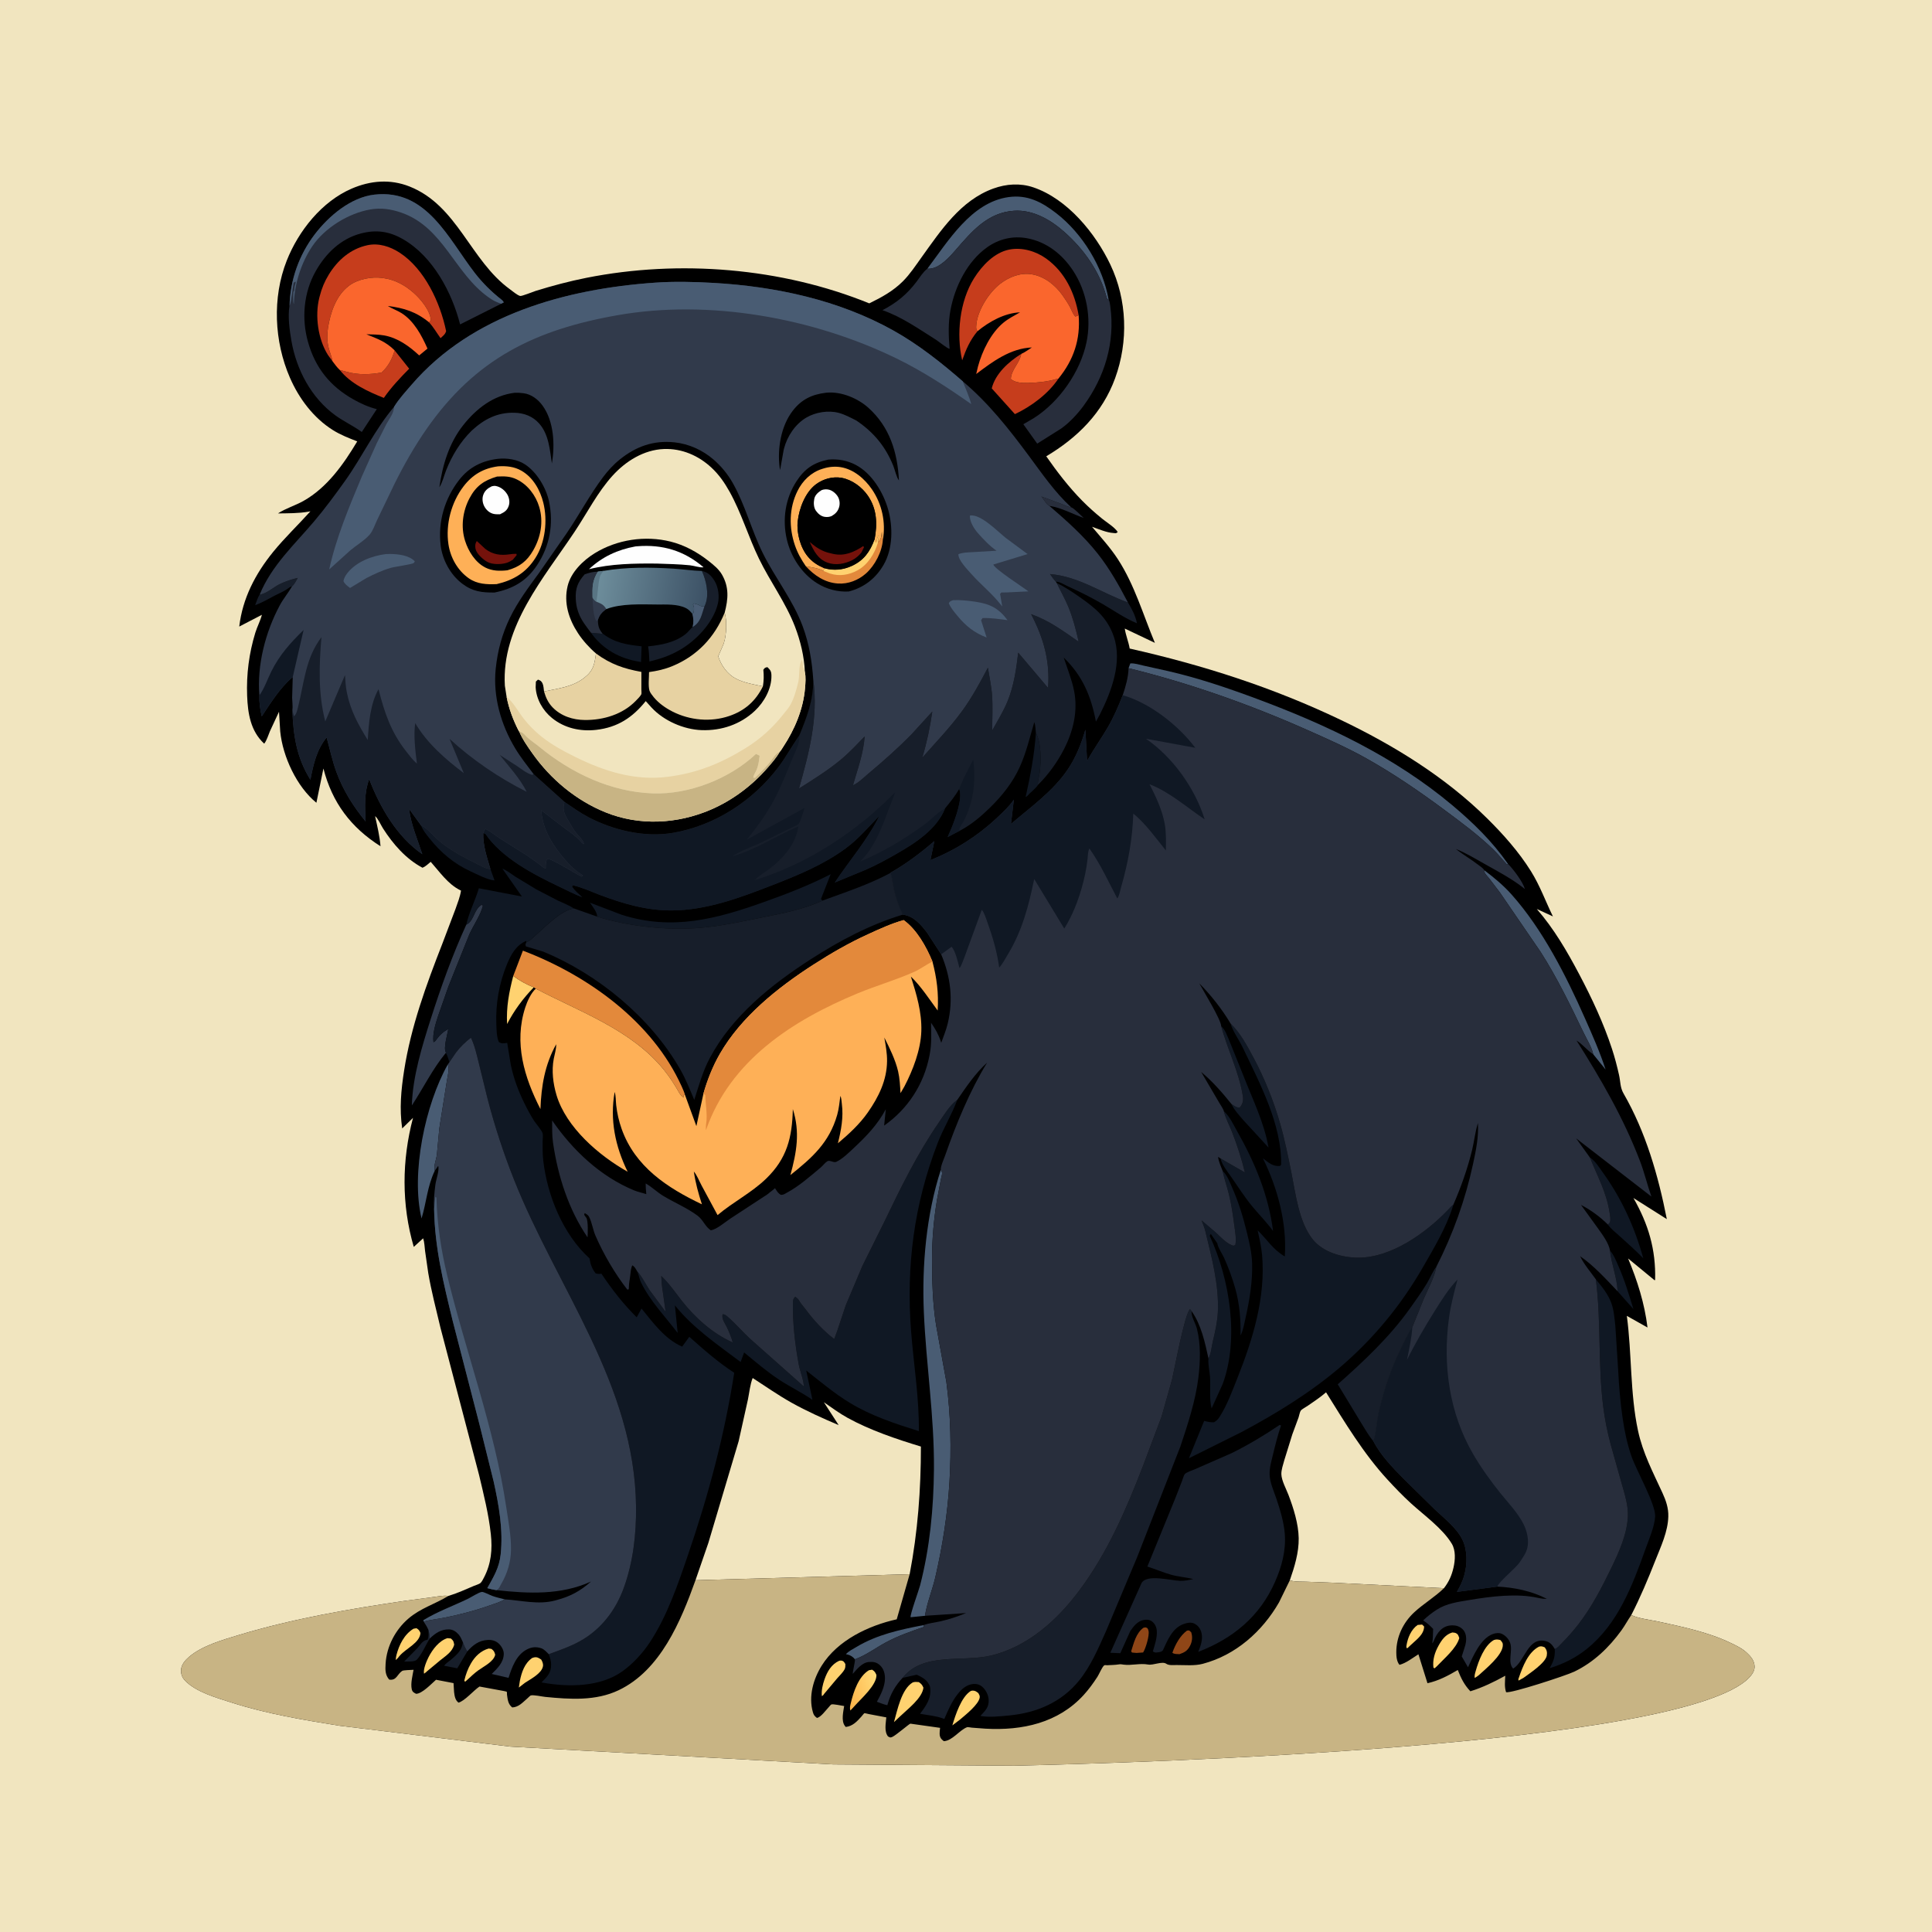 <svg version="1.1" xmlns="http://www.w3.org/2000/svg" style="display: block;" viewBox="0 0 2048 2048" width="1024" height="1024">
<defs>
	<linearGradient id="Gradient1" gradientUnits="userSpaceOnUse" x1="898.666" y1="1793.66" x2="929.484" y2="1783.65">
		<stop class="stop0" offset="0" stop-opacity="1" stop-color="rgb(255,183,77)"/>
		<stop class="stop1" offset="1" stop-opacity="1" stop-color="rgb(255,218,120)"/>
	</linearGradient>
	<linearGradient id="Gradient2" gradientUnits="userSpaceOnUse" x1="747.141" y1="634.216" x2="635.176" y2="614.022">
		<stop class="stop0" offset="0" stop-opacity="1" stop-color="rgb(61,82,102)"/>
		<stop class="stop1" offset="1" stop-opacity="1" stop-color="rgb(109,141,155)"/>
	</linearGradient>
</defs>
<path transform="translate(0,0)" fill="rgb(241,229,191)" d="M -0 -0 L 2048 0 L 2048 2048 L -0 2048 L -0 -0 z"/>
<path transform="translate(0,0)" fill="rgb(0,0,0)" d="M 475.296 1691.76 L 476.296 1691.45 C 485.13 1688.65 493.812 1684.82 502.315 1681.13 C 504.022 1680.39 508.051 1679.22 509.357 1678.04 C 510.733 1676.8 512.255 1673.74 513.151 1672 C 520.691 1657.39 522.04 1642.54 520.306 1626.35 C 518.027 1605.07 512.706 1584.13 507.784 1563.35 L 466.875 1407.31 C 462.36 1388.2 457.267 1368.85 453.964 1349.5 L 450.604 1326.15 C 450.063 1321.78 449.949 1316.81 448.562 1312.66 L 438.615 1321.77 C 425.517 1276.83 425.929 1230.09 437.803 1184.97 L 426.341 1196.18 C 423.284 1175.11 425.174 1155.44 428.416 1134.61 C 435.614 1088.35 451.827 1044.04 468.834 1000.54 L 482.925 963.348 C 485.068 957.18 487.763 950.518 488.683 944.041 L 487.558 943.501 C 474.732 937.095 465.92 924.07 456.576 913.566 C 453.846 915.805 451.172 918.501 447.898 919.85 C 430.302 910.585 416.435 894.575 405.904 878 C 403.777 874.651 400.621 867.389 397.611 865.146 C 399.916 875.701 402.497 886.278 403.372 897.071 C 371.878 877.139 352.106 850.754 342.845 814.665 L 335.389 850.962 C 314.529 833.965 299.676 801.939 297.041 775.319 L 295.753 754.48 L 286.147 775.125 C 284.451 779.155 282.759 784.944 280.076 788.325 C 265.649 775.024 262.68 756.363 261.975 737.5 C 261.126 714.758 263.973 692.534 270.629 670.778 C 272.593 664.358 275.989 658.081 277.629 651.705 L 253.612 664.179 C 257.146 634.24 270.584 608.414 289.518 585.095 C 301.681 570.115 316.119 556.425 329.044 542.025 L 327.195 542.363 C 316.472 544.25 305.518 544.085 294.664 544.242 C 302.74 538.906 313.08 535.862 321.684 531.014 C 346.811 516.857 364.185 492.133 378.686 467.889 C 369.748 464.389 360.874 460.95 352.723 455.814 C 332.256 442.919 316.964 422.47 307.373 400.476 C 290.604 362.019 288.482 315.505 303.944 276.303 C 316.372 244.793 341.146 213.585 372.828 199.934 C 392.733 191.358 413.694 189.601 434.136 197.699 C 485.029 217.86 498.438 276.021 540.397 306.535 C 543.117 308.513 548.253 312.935 551.379 313.727 C 553.061 314.153 565.266 309.175 567.756 308.403 C 585.429 302.924 603.408 298.126 621.562 294.518 C 719.955 274.966 828.514 283.764 921.461 321.573 C 934.559 315.214 946.836 308.487 957.216 298.07 C 964.672 290.587 970.61 281.49 976.761 272.93 C 997.359 244.269 1018.29 212.419 1053 199.855 C 1066.76 194.873 1081.51 193.888 1095.5 198.646 C 1131.53 210.899 1161.21 247.259 1177.03 280.5 C 1194.88 318.023 1196.24 362.041 1182.06 400.966 C 1168.65 437.77 1142.14 463.979 1109.07 483.696 C 1120.73 500.392 1132.86 516.213 1147.18 530.768 C 1153.88 537.585 1160.92 543.81 1168.33 549.851 C 1172.92 553.601 1182 559.178 1184.83 564 C 1182.97 565.616 1182.89 565.194 1180.47 565.043 C 1172.84 564.565 1164.8 560.904 1157.57 558.412 C 1167.02 569.599 1177.17 580.701 1185.14 593 C 1202.72 620.137 1211.82 651.801 1224.22 681.449 L 1192.3 666.294 C 1193.3 673.384 1196.31 680.274 1197.52 687.492 C 1275.38 705.048 1349.15 728.663 1421.34 763.176 C 1477.39 789.978 1532.01 823.615 1576.39 867.465 C 1593.54 884.411 1610.04 902.991 1622.85 923.5 C 1632.57 939.076 1638.2 955.189 1646.15 971.444 L 1629.05 963.559 C 1647.4 984.692 1661.07 1008.22 1674.12 1032.91 C 1687.52 1058.27 1699.79 1084.5 1708.75 1111.78 C 1711.73 1120.86 1714.19 1130.31 1716.27 1139.64 C 1717.85 1146.71 1717.3 1152.67 1721.04 1159.17 C 1744.61 1200.12 1757.87 1246.27 1766.9 1292.33 L 1731.5 1269.94 C 1747.35 1297.68 1755.36 1324.46 1754.5 1356.71 L 1753.94 1357.15 L 1725.87 1334.05 C 1735.72 1357.73 1743.32 1381.69 1746.42 1407.21 L 1724.51 1394.87 C 1729.92 1435.19 1727.84 1476.87 1736.37 1516.62 C 1741.48 1540.46 1752.25 1560.66 1762.3 1582.61 C 1765.98 1590.64 1768.71 1598.53 1768.48 1607.5 C 1768.06 1623.74 1760.65 1639.14 1754.8 1654 C 1747.01 1673.78 1738.91 1693.1 1729.23 1712.04 C 1737.38 1715.87 1749.15 1717.05 1758 1718.97 C 1783.24 1724.47 1810.39 1730.07 1833.85 1741.24 C 1839.9 1744.12 1846.27 1747.07 1851.26 1751.6 C 1855.83 1755.75 1859.94 1760.46 1859.91 1767 C 1859.89 1771.35 1857.05 1775.37 1854.16 1778.37 C 1783.61 1851.68 1202.86 1868.97 1075.25 1871.7 L 883.167 1870.34 L 540.828 1851.46 L 359.533 1829.31 C 321.29 1823.11 283.003 1816.78 246.006 1804.96 C 230.428 1799.98 208.182 1793.87 196.395 1781.77 C 193.002 1778.29 191.742 1774.82 191.958 1770 C 192.202 1764.53 196.457 1759.78 200.388 1756.39 C 214.21 1744.47 236.298 1738.26 253.622 1733.04 C 310.842 1715.8 371.473 1705.35 430.542 1696.78 L 459.414 1692.93 C 464.489 1692.32 469.294 1691.15 474.445 1691.65 L 475.296 1691.76 z"/>
<path transform="translate(0,0)" fill="rgb(23,30,42)" d="M 454.125 1727.71 C 454.989 1730.9 455.429 1733.64 455.534 1736.95 C 451.243 1743.74 447.16 1753.74 441.784 1759.4 C 439.467 1761.84 431.97 1761.12 428.451 1761.3 L 442.5 1747.02 C 445.327 1743.96 447.491 1739.63 451.76 1738.5 L 453.16 1738.24 C 454.693 1735.04 454.199 1731.19 454.125 1727.71 z"/>
<path transform="translate(0,0)" fill="rgb(40,46,60)" d="M 1112.43 536.275 C 1111.41 535.627 1110.58 535.115 1109.75 534.213 L 1103.91 526.298 L 1125.99 534.5 C 1129.26 535.812 1131.97 537.304 1135.52 537.795 C 1138.26 538.427 1146.33 546.944 1148.8 549.098 C 1138.04 545.254 1125.31 538.472 1114.17 536.537 L 1112.43 536.275 z"/>
<path transform="translate(0,0)" fill="rgb(255,210,112)" d="M 1502.77 1722.5 L 1507.5 1722.11 L 1509.63 1724.19 C 1509.41 1732.85 1501.48 1738.01 1495.57 1743.7 L 1492.01 1747.04 L 1491.02 1747 C 1490.77 1745.39 1490.7 1745.79 1490.93 1744.32 C 1492.2 1736.21 1495.89 1727.26 1502.77 1722.5 z"/>
<path transform="translate(0,0)" fill="rgb(23,30,42)" d="M 490.641 1740.67 C 491.856 1744.32 493.327 1747.31 495.362 1750.56 L 484.744 1768.47 L 470.866 1765.79 C 472.199 1763.44 475.341 1761.63 477.433 1759.86 C 483.434 1754.77 489.545 1749.85 490.535 1741.67 L 490.641 1740.67 z"/>
<path transform="translate(0,0)" fill="rgb(143,70,23)" d="M 1258.26 1728.5 L 1260.43 1728.29 L 1262.71 1730.25 C 1264.35 1735.14 1263.84 1740.1 1261.45 1744.71 C 1258.78 1749.89 1255.71 1751.6 1250.35 1753.49 C 1247.74 1753.29 1244.83 1753.67 1242.77 1752 C 1245.76 1743.43 1250.87 1733.93 1258.26 1728.5 z"/>
<path transform="translate(0,0)" fill="rgb(143,70,23)" d="M 1212.1 1725.5 C 1214.25 1725.09 1214.07 1724.81 1216.19 1725.83 C 1217.01 1727.12 1217.1 1727.07 1217.5 1728.83 C 1218.62 1733.74 1214.43 1747.64 1211.76 1751.69 L 1204.78 1752.2 L 1200 1751.77 L 1199.06 1750.5 C 1201.89 1741.64 1204.22 1731.19 1212.1 1725.5 z"/>
<path transform="translate(0,0)" fill="rgb(255,210,112)" d="M 438.366 1726.5 L 441.5 1725.97 C 443.937 1727.49 444.584 1728.36 445.695 1731 C 445.114 1741.45 430.541 1747.31 423.935 1754.91 L 422.759 1756.28 C 421.991 1757.56 420.553 1758.7 419.5 1759.73 C 419.584 1757.89 419.786 1756.25 420.243 1754.46 C 422.957 1743.78 428.63 1732.3 438.366 1726.5 z"/>
<path transform="translate(0,0)" fill="rgb(23,30,42)" d="M 275.295 630.201 C 281.758 629.898 290.215 622.259 296.278 619.3 C 302.364 616.33 309.078 614.112 315.655 612.575 C 313.94 615.479 312.207 619.375 309.591 621.529 L 308.589 621.817 C 307.097 622.382 306.448 622.933 305.218 623.842 C 300.941 627.005 295.76 628.976 291.061 631.443 C 284.337 634.973 277.677 638.93 270.496 641.476 C 271.915 637.822 273.111 633.432 275.295 630.201 z"/>
<path transform="translate(0,0)" fill="rgb(16,24,36)" d="M 1706.63 1325.68 C 1710.78 1330.18 1713.01 1336.28 1715.47 1341.81 C 1722.2 1356.94 1726.64 1371.96 1731.52 1387.73 L 1714.71 1368.79 C 1714.14 1354.01 1708.14 1340.14 1706.63 1325.68 z"/>
<path transform="translate(0,0)" fill="rgb(255,210,112)" d="M 889.548 1760.5 C 890.243 1760.38 891.223 1760.17 891.915 1760.29 C 894.435 1760.73 894.921 1762.04 896.149 1764 C 896.133 1765.87 896.215 1767.8 895.315 1769.5 C 893.493 1772.96 890.057 1776.14 887.458 1779.1 L 873.781 1795.38 C 872.889 1796.67 872.616 1797.23 871.182 1797.97 C 870.581 1791.91 872.09 1785.7 874.091 1780 C 876.972 1771.8 881.43 1764.2 889.548 1760.5 z"/>
<path transform="translate(0,0)" fill="rgb(255,210,112)" d="M 564.165 1757.5 L 566.094 1756.91 C 569.343 1756.26 571.192 1757.51 573.741 1759.25 C 575 1761.52 576.06 1763.83 575.524 1766.5 C 574.007 1774.04 562.518 1779.85 556.521 1783.82 L 549.994 1788.87 L 551.047 1782 C 552.869 1772.76 556.096 1763.07 564.165 1757.5 z"/>
<path transform="translate(0,0)" fill="rgb(255,210,112)" d="M 1029.07 1792.5 C 1029.81 1792.29 1030.25 1792.13 1031.08 1792.11 C 1033.77 1792.07 1035.18 1793.25 1037.16 1794.86 C 1037.96 1796.56 1038.79 1797.47 1038.52 1799.41 C 1037.5 1806.9 1022.91 1818.33 1017.38 1823.04 L 1009.52 1829 C 1012.76 1818.07 1018.97 1798.75 1029.07 1792.5 z"/>
<path transform="translate(0,0)" fill="rgb(16,24,36)" d="M 1098.07 776.948 C 1103.98 787.319 1103.54 806.811 1102.22 818.493 C 1101.73 822.829 1099.81 827.763 1100.29 832.039 C 1098.43 835.189 1093.95 838.652 1091.29 841.308 C 1090.39 842.209 1088.37 844.751 1087.24 844.752 C 1092.29 822.031 1096.48 800.222 1098.07 776.948 z"/>
<path transform="translate(0,0)" fill="rgb(255,210,112)" d="M 518.029 1747.5 L 521 1747.92 C 523.77 1750.18 523.873 1750.56 524.942 1754 C 523.401 1761.45 512.917 1766.32 506.98 1770.66 C 502.964 1773.59 499.333 1777.01 495.698 1780.39 L 493 1782.78 L 492.184 1781.5 C 493.692 1775.07 495.883 1769.06 499.194 1763.32 C 503.452 1755.94 509.683 1749.81 518.029 1747.5 z"/>
<path transform="translate(0,0)" fill="rgb(255,210,112)" d="M 1631.42 1745.5 C 1633.97 1744.81 1635.09 1745.31 1637.5 1746.25 C 1639.68 1749.08 1640.23 1751.49 1639.65 1754.97 C 1638.32 1762.9 1621.04 1774.12 1614.81 1778.71 L 1609.68 1781.5 C 1609.42 1779.59 1609.35 1780.5 1610.09 1778.35 C 1614.03 1766.86 1619.92 1751.29 1631.42 1745.5 z"/>
<path transform="translate(0,0)" fill="rgb(255,210,112)" d="M 1539.48 1730.5 C 1540.46 1730.59 1542.11 1730.68 1543 1731.06 C 1545.73 1732.22 1546.04 1733.98 1546.88 1736.5 C 1543.75 1747.48 1530.78 1758.14 1523.06 1766.38 L 1520.74 1768.5 L 1519.5 1767.84 C 1518.47 1759.5 1520.88 1751.76 1524.89 1744.5 C 1528.35 1738.24 1532.35 1732.58 1539.48 1730.5 z"/>
<path transform="translate(0,0)" fill="url(#Gradient1)" d="M 921.119 1770.5 L 924.5 1769.96 C 927.432 1771.86 927.607 1772.47 929.053 1775.5 C 929.495 1786.16 912.862 1800.53 905.848 1808.49 L 901.5 1813.2 C 900.429 1810.49 901.321 1807.8 901.982 1805 C 904.779 1793.17 910.184 1777.05 921.119 1770.5 z"/>
<path transform="translate(0,0)" fill="rgb(255,210,112)" d="M 474.291 1736.5 L 478 1736.89 C 480.912 1739.51 480.772 1739.84 481.483 1743.5 C 479.299 1751.16 472.614 1755.19 466.709 1759.94 L 452.557 1771.73 C 452.137 1772.32 450.103 1773.73 449.5 1774.2 C 448.395 1769.65 452.169 1760.77 454.363 1756.5 C 458.491 1748.47 465.465 1739.24 474.291 1736.5 z"/>
<path transform="translate(0,0)" fill="rgb(255,210,112)" d="M 1583.55 1738.5 C 1586.35 1737.61 1587.66 1737.89 1590.43 1738.5 C 1592.47 1740.78 1593.38 1741.8 1593 1745 C 1591.77 1755.38 1575.23 1768.72 1567.6 1775.77 C 1566.23 1776.95 1564.78 1777.76 1563.24 1778.71 C 1562.84 1776.02 1563.59 1773.88 1564.31 1771.33 C 1567.32 1760.62 1573.42 1744.17 1583.55 1738.5 z"/>
<path transform="translate(0,0)" fill="rgb(255,210,112)" d="M 967.433 1783.5 C 969.64 1782.61 971.69 1782.92 974 1783.09 C 976.88 1785.22 977.371 1785.75 978.864 1789 C 977.589 1800.07 962.524 1811.35 954.632 1818.93 L 947.648 1825.53 C 951.269 1812.77 955.523 1790.68 967.433 1783.5 z"/>
<path transform="translate(0,0)" fill="rgb(255,210,112)" d="M 544.059 1034.56 C 550.749 1039.45 558.093 1043.61 565.834 1046.65 C 554.587 1058.1 544.9 1071.29 537.546 1085.51 C 536.539 1067.61 539.624 1051.77 544.059 1034.56 z"/>
<path transform="translate(0,0)" fill="rgb(73,92,115)" d="M 979.142 1722.64 L 979.5 1724.56 C 965.663 1729.3 952.092 1734.02 939.154 1740.95 C 928.476 1746.67 917.631 1754.89 906.209 1758.88 C 904.309 1756.42 901.671 1754.7 898.658 1753.95 L 896.71 1753.5 C 899.478 1750.34 904.099 1748.09 907.718 1745.92 C 929.759 1732.7 954.18 1727.44 979.142 1722.64 z"/>
<path transform="translate(0,0)" fill="rgb(16,24,36)" d="M 446.288 874.895 C 453.849 878.637 459.475 886.419 465.972 891.798 C 477.792 901.583 491.692 908.928 505.408 915.67 C 509.575 917.718 515.137 921.234 519.853 921.198 L 519.874 921.179 L 524.22 933.281 C 516.853 932.779 505.337 926.662 498.5 923.518 C 481.243 915.583 466.824 903.37 455.072 888.5 C 451.634 884.15 448.267 880.159 446.288 874.895 z"/>
<path transform="translate(0,0)" fill="rgb(73,92,115)" d="M 449.115 1718.96 L 448.708 1717.49 L 449.466 1717.02 C 463.998 1708.22 480.667 1702.21 496 1694.81 C 499.456 1693.14 507.466 1687.89 510.762 1687.51 C 512.696 1687.29 519.344 1690.85 521.765 1691.71 C 526.072 1693.25 530.603 1694.27 535.043 1695.36 C 529.894 1698.47 524.06 1700.06 518.423 1702.07 C 503.286 1707.47 487.612 1711.44 471.875 1714.66 C 464.458 1716.18 456.337 1716.95 449.115 1718.96 z"/>
<path transform="translate(0,0)" fill="rgb(23,30,42)" d="M 1119.24 616.56 C 1116.84 614.038 1114.98 611.407 1113.05 608.517 C 1143.86 611.183 1167.51 628.444 1195.67 638.686 C 1199.74 645.324 1203.8 652.974 1205.2 660.696 C 1192.43 655.478 1180.92 647.328 1169.04 640.414 C 1157.05 633.441 1144.88 627.413 1132.27 621.668 C 1128.24 619.828 1123.71 616.667 1119.24 616.56 z"/>
<path transform="translate(0,0)" fill="rgb(16,24,36)" d="M 1294.53 1087.88 C 1298.93 1091.69 1300.5 1097.3 1302.86 1102.49 L 1317.98 1140.08 C 1327.66 1164.99 1340.07 1189.88 1344.69 1216.46 L 1318.27 1187.72 C 1313.52 1182.2 1308.49 1176.85 1305.31 1170.24 C 1308.08 1172.01 1310.59 1174.13 1314 1174.17 L 1314.89 1173.18 C 1317.61 1169.57 1318.16 1165.83 1317.42 1161.48 L 1317.15 1160 C 1312.72 1134.83 1301.14 1112.26 1294.53 1087.88 z"/>
<path transform="translate(0,0)" fill="rgb(198,61,28)" d="M 418.366 371.453 L 433.759 390.834 C 424.27 400.398 414.577 410.692 406.903 421.791 C 390.23 415.167 371.589 406.688 360.203 392.213 L 368 394.243 C 379.904 397.527 392.433 397.085 404.479 394.904 C 411.764 388.212 415.493 380.836 418.366 371.453 z"/>
<path transform="translate(0,0)" fill="rgb(16,24,36)" d="M 1685.37 1227.02 C 1691.04 1230.64 1694.92 1237.15 1698.81 1242.53 C 1718.92 1270.34 1732.88 1300.96 1741.96 1333.93 C 1733.87 1325.41 1725.12 1317.87 1716.46 1309.96 C 1712.64 1306.47 1707.3 1302.41 1704.44 1298.11 L 1706.49 1295.98 C 1707.65 1292.79 1706.69 1288.58 1706.2 1285.25 C 1703.06 1264.11 1693.14 1246.47 1685.37 1227.02 z"/>
<path transform="translate(0,0)" fill="rgb(198,61,28)" d="M 1121.97 401.346 C 1111.17 417.511 1093.22 430.786 1075.84 439.004 L 1051.29 411.711 C 1055.09 396.067 1069.42 383.287 1082.6 375.13 L 1082.32 376.358 C 1080.12 385.646 1072.08 391.898 1071.5 401.7 C 1075.74 405.746 1083.83 406.077 1089.5 405.932 C 1099.78 405.669 1110.07 404.64 1119.95 401.77 L 1121.97 401.346 z"/>
<path transform="translate(0,0)" fill="rgb(16,24,36)" d="M 1297.32 1177.94 C 1303.47 1183.32 1307.13 1191.59 1311.12 1198.62 C 1330.09 1232 1344.58 1266.56 1349.52 1304.9 C 1342.68 1295.56 1334.52 1287.43 1327.19 1278.5 C 1319.29 1268.88 1312.42 1258.1 1305.32 1247.87 C 1301.55 1242.44 1295.12 1234.56 1293.89 1228.07 L 1319.64 1242.87 C 1316.15 1228.28 1311.4 1213.86 1305.98 1199.86 C 1303.28 1192.89 1299.44 1186.06 1297.55 1178.84 L 1297.32 1177.94 z"/>
<path transform="translate(0,0)" fill="rgb(73,92,115)" d="M 474.724 1128.3 C 476.755 1133.08 474.384 1141.13 473.62 1146.23 L 465.706 1196.11 L 463.124 1223.92 C 462.427 1229.55 459.487 1235.69 460.809 1241.2 C 452.948 1257.61 452.024 1274.64 446.867 1291.63 C 435.361 1243.77 450.813 1170.52 474.724 1128.3 z"/>
<path transform="translate(0,0)" fill="rgb(73,92,115)" d="M 1573.47 922.515 C 1583.66 930.247 1593.57 938.402 1602.11 947.961 C 1635.28 985.096 1660.01 1034.02 1680.09 1079.39 C 1688.03 1097.3 1695.95 1115.12 1702 1133.77 L 1688.92 1117.61 C 1687.18 1109.78 1681.96 1101.54 1678.47 1094.27 C 1664.59 1065.38 1650.38 1036 1633.07 1009 L 1589.92 946 L 1578.47 930.995 C 1577.18 929.36 1574.56 926.801 1573.85 925.015 C 1573.54 924.232 1573.6 923.348 1573.47 922.515 z"/>
<path transform="translate(0,0)" fill="rgb(49,58,75)" d="M 494.273 980.231 L 495.909 979.192 C 502.707 974.507 502.449 964.117 510.5 959.112 L 511.95 960 C 509.543 969.905 501.907 980.838 497.544 990.404 L 475.292 1045.86 L 464.523 1076.62 C 461.64 1085.55 458.415 1095.32 459.5 1104.78 C 461.715 1103.77 461.885 1103.05 463.285 1101.09 C 466.242 1096.96 470.62 1093.04 475.232 1090.89 C 474.281 1096.32 469.833 1111.31 472.636 1115.49 L 472.628 1116.07 C 458.8 1132.66 448.5 1153.74 436.575 1171.84 C 437.414 1141.32 447.44 1108.87 456.676 1079.93 C 467.426 1046.25 479.581 1012.43 494.273 980.231 z"/>
<path transform="translate(0,0)" fill="rgb(73,92,115)" d="M 983 284.857 C 1005.04 255.658 1029.59 214.409 1069.15 208.922 C 1089.05 206.161 1104.18 214.037 1119.59 225.95 C 1147.48 247.519 1169.28 283.016 1175.2 317.818 L 1174.52 317.631 C 1173.37 316.473 1173.21 315.892 1172.77 314.273 C 1165.47 287.339 1148.99 264.343 1128.37 245.985 C 1113.79 233.01 1095.1 222.121 1074.97 223.419 C 1046.9 225.228 1030.2 245.229 1013.01 265 C 1006.36 272.647 995.827 284.571 984.916 284.861 L 983 284.857 z"/>
<path transform="translate(0,0)" fill="rgb(16,24,36)" d="M 632.96 971.632 C 633.253 967.218 627.887 960.599 625.404 956.881 L 659.03 969.692 C 712.287 986.716 759.15 974.282 810 956.136 C 834.176 947.508 857.685 938.418 880.562 926.689 L 870.256 953 L 871.797 954.713 C 852.788 963.604 829.854 968.169 809.253 972.28 C 787.347 976.652 764.588 981.726 742.339 983.562 C 707.206 986.462 666.642 982.107 632.999 971.688 L 632.96 971.632 z"/>
<path transform="translate(0,0)" fill="rgb(23,30,42)" d="M 1455.76 1527.62 C 1451 1522.1 1446.97 1514.94 1443.12 1508.74 L 1418.07 1467.4 C 1445.43 1443.28 1473.31 1416.95 1494.5 1387.15 C 1500.66 1378.49 1506.98 1369.68 1512.49 1360.59 C 1516.03 1354.75 1518.37 1348.27 1522.57 1342.86 C 1520.54 1354.21 1513.92 1365.91 1509.32 1376.56 L 1497.13 1406.77 C 1492.01 1414.25 1488.35 1422.44 1484.42 1430.58 C 1473.71 1452.75 1466.55 1474.23 1461.26 1498.27 C 1459.23 1507.47 1458.83 1519.02 1455.76 1527.62 z"/>
<path transform="translate(0,0)" fill="rgb(198,61,28)" d="M 1036.18 351.096 C 1028.13 360.788 1024.17 370.152 1019.95 381.961 C 1013.57 354.359 1017.24 319.321 1032.53 294.964 C 1040.83 281.742 1054.01 267.607 1070.01 264.536 C 1083.52 261.945 1098.01 266.206 1109.02 274.11 C 1128.9 288.383 1139.38 310.586 1143.41 334.18 L 1140 335.564 C 1137.23 332.881 1136.01 328.86 1134.22 325.492 C 1131.94 321.197 1129.23 317.234 1126.45 313.253 C 1118.79 302.263 1107.07 292.925 1093.61 290.74 C 1081.66 288.799 1069.74 293.552 1060.35 300.755 C 1048.05 310.181 1035.45 330.102 1034.81 346 C 1034.71 348.427 1034.9 349.048 1036.18 351.096 z"/>
<path transform="translate(0,0)" fill="rgb(73,92,115)" d="M 1196.32 708.296 L 1198.17 703.261 C 1202.67 702.866 1207.86 704.632 1212.26 705.601 L 1238.33 711.395 C 1270.36 718.742 1301.3 729.277 1332.06 740.706 C 1406.12 768.222 1478.46 802.328 1539.4 853.491 C 1561.62 872.147 1581.76 891.758 1598.44 915.659 L 1597.5 916.401 C 1592.51 911.216 1588.16 905.544 1582.96 900.5 C 1567.37 885.371 1548.94 871.752 1531.5 858.801 C 1504.53 838.778 1477.24 820.11 1447.9 803.671 C 1427.86 792.446 1406.96 783.232 1385.99 773.909 C 1325.37 746.956 1260.83 724.095 1196.32 708.296 z"/>
<path transform="translate(0,0)" fill="rgb(16,24,36)" d="M 1296.06 1241.28 C 1301.07 1246 1303.5 1252.94 1306.23 1259.15 C 1313.02 1274.56 1317.61 1289.6 1321.62 1305.93 C 1324.3 1316.87 1326.92 1327.67 1327.28 1338.98 C 1327.9 1358.34 1324.55 1378.36 1320.31 1397.19 C 1318.98 1403.07 1317.77 1410.31 1315.04 1415.7 C 1315.31 1398.86 1314.05 1382.26 1309.47 1365.97 C 1306.36 1354.91 1302.2 1343.6 1297.47 1333.14 C 1296.13 1330.17 1290.24 1320.84 1290.51 1318.08 L 1283.5 1307.98 L 1282.34 1310.01 C 1303.56 1355.83 1313.79 1418.8 1296.11 1467.09 L 1284.36 1492.96 C 1281.78 1483.37 1283.32 1469.86 1282.69 1459.76 C 1282.32 1453.88 1280.32 1445.74 1281.04 1440.1 C 1283.82 1435 1284.29 1427.51 1285.66 1421.83 C 1288.1 1411.81 1290.5 1401.09 1290.98 1390.77 C 1292.32 1362.18 1284.49 1333.19 1277.82 1305.58 C 1277 1301.6 1275.08 1297.48 1273.69 1293.63 L 1285.12 1303.39 C 1291.45 1308.25 1298.33 1317.1 1305.67 1319.92 C 1307.98 1320.8 1307.51 1320.56 1309.5 1319.7 C 1310.78 1313.42 1309.28 1305.61 1308.44 1299.26 C 1306.99 1288.14 1305.42 1277.16 1302.77 1266.26 C 1300.82 1258.22 1297.97 1250.4 1296.27 1242.31 L 1296.06 1241.28 z"/>
<path transform="translate(0,0)" fill="rgb(198,61,28)" d="M 352.431 382.901 L 347.639 376.307 C 337.124 359.64 333.684 334.866 338.425 315.809 L 338.898 314 C 341.012 305.688 344.052 298.38 348.535 291.072 C 357.98 275.678 371.538 263.809 389.5 259.932 C 401.427 257.357 413.543 261.309 423.555 267.792 C 450.114 284.989 466.705 320.95 472.913 351 C 471.897 354.551 469.647 355.945 467.012 358.471 C 462.763 352.61 459.82 347.184 454.842 341.723 L 456.706 339.5 C 456.178 329.262 445.92 317.039 438.542 310.509 C 429.492 302.498 419.075 296.631 407 294.901 L 405.279 294.641 C 393.952 293.076 379.179 295.905 369.966 302.86 C 356.251 313.213 350.238 331.329 347.674 347.611 C 346.64 354.18 346.654 361.63 348.224 368.114 C 349.441 373.142 351.58 377.765 352.431 382.901 z"/>
<path transform="translate(0,0)" fill="rgb(227,137,59)" d="M 544.059 1034.56 L 554.298 1007.72 C 623.07 1033.88 691.73 1083 722.669 1151.79 C 723.995 1154.74 725.357 1157.77 726.207 1160.9 L 724.68 1160.55 L 724.826 1162.34 L 725 1163.51 C 722.832 1162.29 721.342 1160.79 720.116 1158.6 C 715.263 1149.96 710.035 1141.8 703.802 1134.1 C 669.455 1091.64 614.771 1072.6 567.926 1048.01 L 565.834 1046.65 C 558.093 1043.61 550.749 1039.45 544.059 1034.56 z"/>
<path transform="translate(0,0)" fill="rgb(73,92,115)" d="M 997.291 1240.06 C 997.734 1241.04 998.418 1241.94 998.62 1243 C 998.933 1244.64 997.707 1248.32 997.355 1250.16 L 993.223 1271.98 C 989.856 1292.36 988.001 1313.52 987.995 1334.16 C 987.988 1357.62 988.582 1380.89 992.186 1404.13 L 1003.19 1464.92 C 1007.82 1499.95 1008.56 1535.75 1006.47 1570.98 C 1004.46 1604.93 999.133 1638.73 991.5 1671.85 C 988.401 1685.3 982.517 1699.37 980.5 1712.82 L 965.306 1714.33 C 964.341 1712.25 974.009 1685.65 975.318 1680.6 C 985.655 1640.74 989.683 1598.6 990.024 1557.47 C 990.489 1501.31 981.685 1446.55 979.308 1390.68 C 977.197 1341.05 981.929 1287.5 997.291 1240.06 z"/>
<path transform="translate(0,0)" fill="rgb(250,102,45)" d="M 352.431 382.901 C 351.58 377.765 349.441 373.142 348.224 368.114 C 346.654 361.63 346.64 354.18 347.674 347.611 C 350.238 331.329 356.251 313.213 369.966 302.86 C 379.179 295.905 393.952 293.076 405.279 294.641 L 407 294.901 C 419.075 296.631 429.492 302.498 438.542 310.509 C 445.92 317.039 456.178 329.262 456.706 339.5 L 454.842 341.723 C 441.361 330.627 428.235 326.436 411.081 324.36 C 415.803 327.282 421.078 329.038 425.724 331.971 C 438.849 340.256 447.055 355.655 453.148 369.509 L 444.368 376.769 C 433.777 366.951 421.843 358.237 407.275 355.569 C 401.19 354.455 394.521 354.547 388.333 354.353 C 400.217 359.161 408.994 362.111 418.366 371.453 C 415.493 380.836 411.764 388.212 404.479 394.904 C 392.433 397.085 379.904 397.527 368 394.243 L 360.203 392.213 C 357.21 389.427 354.887 386.152 352.431 382.901 z"/>
<path transform="translate(0,0)" fill="rgb(250,102,45)" d="M 1036.18 351.096 C 1034.9 349.048 1034.71 348.427 1034.81 346 C 1035.45 330.102 1048.05 310.181 1060.35 300.755 C 1069.74 293.552 1081.66 288.799 1093.61 290.74 C 1107.07 292.925 1118.79 302.263 1126.45 313.253 C 1129.23 317.234 1131.94 321.197 1134.22 325.492 C 1136.01 328.86 1137.23 332.881 1140 335.564 L 1143.41 334.18 C 1145.44 359.769 1138.18 381.493 1121.97 401.346 L 1119.95 401.77 C 1110.07 404.64 1099.78 405.669 1089.5 405.932 C 1083.83 406.077 1075.74 405.746 1071.5 401.7 C 1072.08 391.898 1080.12 385.646 1082.32 376.358 L 1082.6 375.13 C 1086.4 373.57 1090.31 370.504 1093.84 368.318 C 1071.03 369.252 1052.14 383.367 1034.82 396.47 L 1036.75 388.359 C 1041.21 371.94 1050.34 353.134 1063.59 342.13 C 1068.86 337.756 1075.34 334.49 1081.28 331.088 C 1064.87 331.804 1048.52 340.952 1036.18 351.096 z"/>
<path transform="translate(0,0)" fill="rgb(16,24,36)" d="M 1691.69 1356.17 C 1698.15 1363.96 1704.73 1371.91 1708.18 1381.56 C 1710.83 1388.97 1711.49 1397.82 1712.32 1405.6 L 1715.32 1452.27 C 1716.16 1469.31 1717.62 1486.87 1720.12 1503.76 C 1722.16 1517.56 1724.99 1531.13 1729.63 1544.31 C 1734.59 1558.41 1755.35 1595.13 1754.53 1607.64 C 1753.82 1618.54 1747.96 1631.8 1744.27 1642.09 C 1730.4 1680.86 1715.13 1721.36 1682 1747.97 C 1670.1 1757.53 1657.2 1763.87 1642.71 1768.33 C 1646.85 1760.86 1648.51 1756.65 1648.11 1748 C 1650.94 1747.19 1653.15 1744.25 1655.2 1742.2 C 1661.62 1735.77 1667.6 1728.99 1673.18 1721.82 C 1687.05 1703.97 1698.04 1682.77 1707.88 1662.47 C 1716.1 1645.51 1724.58 1626.91 1725.62 1607.81 C 1726.24 1596.29 1722.26 1583.98 1719.16 1573 L 1707.37 1531.06 C 1703.79 1517.74 1701.14 1504.41 1699.42 1490.73 C 1693.8 1446.08 1697.39 1400.89 1691.69 1356.17 z"/>
<path transform="translate(0,0)" fill="rgb(40,46,60)" d="M 306.945 324.364 C 307.48 296.926 317.057 270.102 333.71 248.333 C 348.478 229.026 371.802 209.11 397 206.296 C 452.485 200.098 475.284 253.212 503.479 289.563 C 511.398 299.774 521.037 309.373 531.223 317.314 C 532.735 318.493 533.026 318.764 534.071 320.5 L 531.301 321.984 L 487.73 343.894 C 479.009 309.808 458.845 271.859 427.373 253.655 C 412.719 245.179 398.843 243.177 382.409 247.525 C 361.104 253.162 345.252 268.695 334.632 287.51 C 321.882 310.1 319.491 337.61 326.476 362.422 C 334.192 389.833 349.81 409.441 374.688 423.413 C 382.371 427.728 390.839 431.625 399.43 433.697 L 383.504 457.937 L 382.765 457.402 C 374.055 451.185 364.264 446.674 355.553 440.359 C 329.951 421.799 314.18 391.868 308.886 361.188 C 306.932 349.866 304.997 335.73 306.846 324.435 L 306.945 324.364 z"/>
<path transform="translate(0,0)" fill="rgb(73,92,115)" d="M 306.945 324.364 C 307.48 296.926 317.057 270.102 333.71 248.333 C 348.478 229.026 371.802 209.11 397 206.296 C 452.485 200.098 475.284 253.212 503.479 289.563 C 511.398 299.774 521.037 309.373 531.223 317.314 C 532.735 318.493 533.026 318.764 534.071 320.5 L 531.301 321.984 L 529.876 321.484 C 525.724 319.995 522.614 318.51 519 315.931 L 517.64 314.987 C 481.779 289.573 469.978 240.914 425.529 225.445 C 414.636 221.653 404.087 220.069 392.636 222.022 C 369.526 225.963 344.248 241.526 331.105 260.938 C 319.326 278.334 311.885 301.517 311.5 322.558 C 310.274 318.738 310.969 313.546 311 309.5 L 312 308 C 312.075 305.406 312.169 303.968 313 301.5 L 313.5 299 L 313.096 298.511 L 311.221 299.727 C 309.609 307.887 309.531 316.49 306.945 324.364 z"/>
<path transform="translate(0,0)" fill="rgb(40,46,60)" d="M 983 284.857 L 984.916 284.861 C 995.827 284.571 1006.36 272.647 1013.01 265 C 1030.2 245.229 1046.9 225.228 1074.97 223.419 C 1095.1 222.121 1113.79 233.01 1128.37 245.985 C 1148.99 264.343 1165.47 287.339 1172.77 314.273 C 1173.21 315.892 1173.37 316.473 1174.52 317.631 L 1175.2 317.818 C 1176.3 318.921 1176.75 323.217 1176.97 324.83 C 1182.22 363.008 1171.1 399.329 1148.77 429.944 C 1142.38 438.711 1133.81 447.928 1124.94 454.239 L 1099.48 470.262 L 1084.79 449.71 L 1096.08 443.097 C 1122.88 426.034 1145.18 394.201 1151.72 362.924 C 1157.09 337.237 1151.96 308.848 1137.48 286.891 C 1126 269.483 1109.38 256.287 1088.5 252.511 C 1073.54 249.805 1058.84 253.329 1046.48 262.086 C 1025.38 277.034 1012.24 303.711 1007.55 328.667 C 1005.03 342.054 1005.46 356.236 1006.61 369.776 C 1004.25 369.56 994.901 361.872 992.135 360.132 C 974.161 348.825 955.658 335.741 935.451 328.813 C 950.349 321.084 961.455 312.001 971.6 298.59 C 975.102 293.961 978.362 288.394 983 284.857 z"/>
<path transform="translate(0,0)" fill="rgb(16,24,36)" d="M 675.517 1347.69 C 680.786 1353.43 684.474 1361.4 688.827 1367.92 L 705.619 1390.61 L 702.619 1369.5 C 701.618 1363.86 701.304 1358.28 700.941 1352.55 C 709.183 1360.3 715.724 1369.92 722.683 1378.8 C 736.935 1397.01 755.615 1413.7 776.801 1423.12 C 775.231 1417.51 773.072 1412.26 770.581 1407 C 768.43 1402.46 764.724 1398.22 766.005 1393.07 C 768.34 1393.3 769.723 1394.42 771.5 1395.95 C 779.702 1403.05 787.141 1411.82 795.214 1419.24 L 852.09 1469.72 C 851.881 1462.43 848.054 1453.71 846.689 1446.33 C 842.781 1425.21 840.129 1402.15 840.548 1380.63 C 840.601 1377.9 841.027 1376.51 843 1374.57 C 844.421 1375.72 846.09 1376.82 846.949 1378.47 C 848.603 1381.63 851.561 1384.64 853.704 1387.56 C 862.184 1399.12 872.83 1410.83 884.318 1419.42 L 887.527 1410.74 L 896.511 1383.73 L 914.129 1342.05 L 937.5 1294.98 C 955.048 1258.48 972.414 1222.94 995.456 1189.5 C 1000.62 1182 1006.64 1171.97 1013.94 1166.5 L 1014.75 1165.91 C 1008.96 1181.6 999.972 1196.06 993.935 1211.75 C 968.913 1276.78 960.459 1341.88 965.784 1411.16 C 968.475 1446.18 974.472 1481.97 974.014 1517.06 C 948.904 1509.18 923.396 1500.81 900.794 1487.04 C 884.314 1477 869.786 1464.65 854.636 1452.81 L 861.204 1483.87 C 849.976 1476.07 837.631 1470.23 826.219 1462.73 C 813.114 1454.12 800.91 1443.64 788.819 1433.68 L 785.078 1443.78 C 760.983 1425.64 734.349 1407.53 715.416 1383.72 L 718.378 1413.01 C 705.173 1395.62 689.353 1379.47 679.611 1359.69 C 677.785 1355.99 677.384 1352.21 675.734 1348.38 L 675.517 1347.69 z"/>
<path transform="translate(0,0)" fill="rgb(23,30,42)" d="M 956.834 1778.56 C 978.723 1750.98 1020.07 1762.27 1050.71 1754.91 C 1089.58 1745.57 1120.73 1717.35 1144.02 1686.15 C 1174.08 1645.89 1193.68 1600.48 1211.66 1553.95 L 1231.38 1501.5 L 1242.41 1462.43 C 1244.71 1453.01 1255.76 1392.51 1261.5 1387.79 L 1263.09 1389.82 L 1263.14 1391.5 C 1263.48 1397.03 1267.37 1402.95 1268.79 1408.5 C 1272.98 1424.85 1272.4 1443.78 1270.33 1460.46 C 1267.28 1485.05 1259.1 1509.89 1251.26 1533.32 L 1205.52 1650.42 L 1172.35 1729.29 C 1164.28 1747.26 1156.3 1766.14 1143.81 1781.55 C 1125.24 1804.47 1099.02 1815.6 1070.07 1818.43 C 1061.29 1819.29 1047.88 1820.76 1039.28 1818.92 C 1044.46 1813.25 1048.44 1809.96 1048.02 1801.71 C 1047.76 1796.68 1044.9 1791.14 1041.05 1787.91 C 1038.34 1785.65 1035.18 1784.79 1031.69 1785.1 C 1024.52 1785.74 1019.24 1790.57 1015.01 1796 C 1008.87 1803.87 1004.93 1813.07 1001.03 1822.18 L 1000.02 1821.78 C 992.211 1818.84 983.452 1818.22 975.266 1816.65 C 981.963 1807.92 987.557 1800.05 985.926 1788.5 C 985.703 1786.92 985.104 1786.14 984.271 1784.78 L 983.756 1783.9 C 981.243 1779.85 976.016 1777.17 971.768 1775.27 L 956.834 1778.56 z"/>
<path transform="translate(0,0)" fill="rgb(241,229,191)" d="M 1367.26 1675.19 C 1372.2 1661.04 1376.93 1645.69 1376.67 1630.5 C 1376.41 1615.26 1371.18 1598.71 1365.8 1584.59 C 1363.38 1578.24 1358.5 1569.47 1358.29 1562.75 C 1358.15 1558.21 1360.13 1552.54 1361.34 1548.1 L 1369.92 1520.45 L 1376.55 1502.5 C 1377.09 1500.91 1377.92 1496.55 1378.84 1495.35 C 1380.12 1493.68 1384.56 1491.38 1386.42 1490.08 C 1392.92 1485.55 1399.7 1481.13 1405.67 1475.91 C 1425.71 1507.94 1445.19 1540.63 1470.9 1568.55 C 1478.82 1577.15 1486.97 1585.63 1495.6 1593.51 C 1509.5 1606.2 1529.19 1620.2 1538.95 1636.4 C 1543.29 1643.6 1542.59 1653.81 1540.77 1661.75 C 1538.84 1670.16 1535.86 1676.81 1530.61 1683.58 L 1414.7 1677.83 L 1384.21 1676.68 C 1378.68 1676.5 1372.5 1676.96 1367.26 1675.19 z"/>
<path transform="translate(0,0)" fill="rgb(23,30,42)" d="M 1356.41 1510.5 L 1357.95 1511.05 C 1354.51 1521.25 1351.82 1531.8 1349.32 1542.27 C 1347.65 1549.26 1345.58 1556.01 1345.84 1563.28 C 1346.14 1571.5 1350.29 1580.7 1352.95 1588.49 C 1356.9 1600.03 1361 1613.73 1361.94 1625.9 C 1363.3 1643.64 1358.75 1660.5 1351.68 1676.62 C 1335.48 1713.54 1307.1 1736.79 1270.18 1751.04 C 1272.72 1744.7 1275.31 1737.92 1273.64 1731 C 1272.59 1726.66 1270.15 1723.11 1266.04 1721.07 C 1262.39 1719.25 1258.13 1720.31 1254.48 1721.63 C 1242.56 1725.95 1237.61 1738.88 1232.65 1749.5 C 1231.38 1750.69 1230.65 1751.02 1228.92 1751.29 C 1225.76 1751.79 1224.66 1752.35 1222.08 1750.5 C 1224.18 1743.25 1226.84 1736.04 1226.23 1728.39 C 1225.92 1724.55 1224.07 1720.9 1220.91 1718.6 C 1218.53 1716.86 1215.31 1716.68 1212.5 1717.21 C 1205.78 1718.47 1201.73 1723.79 1198.11 1729.08 L 1187.58 1752.47 L 1177 1751.99 L 1210.14 1678 C 1215.94 1668.36 1240.61 1675.42 1251 1675.75 C 1255.8 1675.9 1260.29 1674.93 1264.93 1673.85 C 1257.29 1671.95 1249.35 1671.47 1241.78 1669.38 C 1233.2 1667.01 1224.78 1663.31 1216.24 1660.62 L 1245.95 1588 L 1253.07 1569.71 C 1253.73 1568.04 1254.77 1563.96 1255.87 1562.69 C 1257.66 1560.59 1263.95 1558.61 1266.54 1557.49 L 1305.67 1540.35 C 1323.12 1531.68 1340.33 1521.47 1356.41 1510.5 z"/>
<path transform="translate(0,0)" fill="rgb(16,24,36)" d="M 1304.41 1084.91 C 1314.84 1095.08 1321.93 1108.35 1328.75 1121.12 C 1340.47 1143.07 1350.11 1167.07 1356.98 1191 C 1361.92 1208.18 1365.49 1225.98 1369.01 1243.5 C 1373.53 1266.02 1376.86 1295.24 1391.39 1313.6 C 1402.59 1327.76 1423.37 1333.35 1440.63 1333.18 C 1475.12 1332.85 1511.14 1307.15 1534.07 1283.43 C 1536.22 1281.21 1538.26 1278.84 1540.67 1276.91 L 1540 1279.21 C 1533.07 1301.2 1519.93 1323.19 1508.47 1343.12 C 1485.15 1383.69 1455.69 1419.5 1419.97 1449.85 C 1388.41 1476.66 1352.42 1498.69 1315.96 1518.11 L 1260.29 1545.82 L 1276.46 1506.2 C 1280.16 1507.23 1283.1 1507.77 1286.94 1507.69 C 1289.27 1506.18 1290.83 1504.95 1292.37 1502.61 C 1300.69 1489.96 1306.26 1474.4 1311.87 1460.35 C 1328.15 1419.5 1341.69 1375.09 1337.88 1330.58 C 1337.11 1321.67 1335.04 1312.95 1333.13 1304.22 C 1343.4 1314.02 1349.24 1324.56 1361.95 1331.87 C 1364.35 1296.58 1354.27 1259.38 1338.74 1227.83 C 1344.5 1232.26 1349.22 1236.77 1357 1235.95 L 1358.04 1234.5 C 1358.78 1192.11 1335.36 1148.18 1317.42 1110.56 C 1313.46 1102.27 1306.92 1093.47 1304.41 1084.91 z"/>
<path transform="translate(0,0)" fill="rgb(23,30,42)" d="M 944.024 925.288 C 945.925 931.235 946.431 937.683 947.812 943.792 C 949.835 952.741 952.965 961.326 957.043 969.542 C 922.025 980.178 890.113 997.115 859.465 1016.83 C 817.711 1043.69 776.193 1076.89 752.43 1121.56 C 744.837 1135.84 740.896 1150.67 735.946 1165.92 C 731.232 1154.85 727.036 1143.99 721.027 1133.5 C 689.632 1078.7 634.062 1032.84 575.951 1008.79 L 557.5 1003.26 C 556.675 1000.85 557.107 1000.96 557.988 998.719 C 561.607 997.7 565.147 993.684 568.022 991.196 C 578.746 981.918 594.078 965.372 608.299 962.935 L 632.96 971.632 L 632.999 971.688 C 666.642 982.107 707.206 986.462 742.339 983.562 C 764.588 981.726 787.347 976.652 809.253 972.28 C 829.854 968.169 852.788 963.604 871.797 954.713 C 896.284 945.687 920.958 937.725 944.024 925.288 z"/>
<path transform="translate(0,0)" fill="rgb(241,229,191)" d="M 737.237 1675.12 L 750.889 1635.56 L 783.014 1527.69 L 792.827 1483.56 C 794.294 1476.44 795.161 1467.42 797.862 1460.75 C 811.452 1469.54 824.984 1479.03 839.109 1486.94 C 855.004 1495.83 872.253 1503.54 889.01 1510.66 L 873.322 1486.4 C 881.694 1492.15 889.58 1498.09 898.521 1503 C 922.489 1516.18 950.024 1525.45 976.201 1533.4 C 976.222 1578.88 972.873 1624.03 964.275 1668.71 L 737.237 1675.12 z"/>
<path transform="translate(0,0)" fill="rgb(16,24,36)" d="M 494.273 980.231 C 497.102 967.208 503.81 954.527 507.608 941.597 L 553.246 950.357 L 532.527 920.782 C 537.427 922.774 541.866 926.378 546.268 929.29 L 568.618 942.831 L 591.632 954.763 C 597.244 957.41 603.084 959.519 608.299 962.935 C 594.078 965.372 578.746 981.918 568.022 991.196 C 565.147 993.684 561.607 997.7 557.988 998.719 L 557.868 997.357 C 547.222 1001.83 541.724 1011.7 537.543 1021.84 C 529.085 1042.34 525.273 1063.83 526.138 1085.99 C 526.369 1091.91 526.42 1098.99 528.738 1104.5 C 531.888 1106.67 533.939 1105.94 537.662 1105.5 L 541.5 1129.01 C 544.47 1143.02 549.386 1156.29 555.682 1169.13 C 558.806 1175.5 562.208 1181.93 566.02 1187.91 C 568.127 1191.22 574.475 1198.2 575.247 1201.53 C 575.753 1203.73 575.207 1207.66 575.204 1210.01 C 575.193 1216.6 575.091 1223.22 575.828 1229.78 C 580.021 1267.11 596.739 1308.4 624.95 1333.99 L 625.1 1335.06 C 625.94 1340.48 627.957 1345.66 631.5 1349.89 C 633.774 1350.45 635.186 1350.53 637.5 1350.15 C 648.866 1367.06 660.459 1382.01 674.921 1396.43 L 680.028 1387.11 C 692.339 1402.15 704.736 1419.51 723.113 1427.49 L 730.689 1417.07 C 746.208 1430.87 760.839 1443.79 778.316 1455.21 C 767.944 1521.64 751.057 1584.64 729.333 1648.2 C 718.612 1679.57 707.22 1713.12 688.841 1740.96 C 681.257 1752.45 670.799 1763.86 659.5 1771.85 C 636.219 1788.3 603.013 1788.56 575.924 1783.79 L 574.035 1783.45 C 579.831 1777.4 584.282 1773.59 584.22 1764.66 C 584.192 1760.64 583.141 1757.3 581.729 1753.55 C 593.148 1749.27 604.07 1745.68 614.832 1739.71 C 637.17 1727.32 652.716 1706.89 661.3 1683.11 C 671.168 1655.76 674.518 1626.35 674.242 1597.43 C 673.002 1467.53 590.454 1365.62 544.662 1249.9 C 533.714 1222.24 524.541 1194.17 517.013 1165.39 L 507.347 1126.07 C 505.156 1117.2 503.173 1108.27 499.197 1100 C 493.597 1104.26 487.472 1110.17 483.284 1115.84 L 476.472 1125.84 C 475.058 1122.49 474.549 1119.25 472.628 1116.07 L 472.636 1115.49 C 469.833 1111.31 474.281 1096.32 475.232 1090.89 C 470.62 1093.04 466.242 1096.96 463.285 1101.09 C 461.885 1103.05 461.715 1103.77 459.5 1104.78 C 458.415 1095.32 461.64 1085.55 464.523 1076.62 L 475.292 1045.86 L 497.544 990.404 C 501.907 980.838 509.543 969.905 511.95 960 L 510.5 959.112 C 502.449 964.117 502.707 974.507 495.909 979.192 L 494.273 980.231 z"/>
<path transform="translate(0,0)" fill="rgb(23,30,42)" d="M 1120.21 618.081 C 1129.08 622.279 1136.9 627.592 1144.91 633.214 C 1161.16 644.619 1173.81 655.03 1180.57 674.476 C 1190.05 701.741 1178.19 732.999 1165.92 757.338 L 1161.73 764.917 C 1156.54 737.905 1147.58 716.421 1127.59 697.049 C 1131.4 708.646 1136.18 720.347 1138.57 732.338 C 1142.81 753.566 1137.72 774.822 1128.07 793.774 C 1120.95 807.781 1111.46 820.966 1100.29 832.039 C 1099.81 827.763 1101.73 822.829 1102.22 818.493 C 1103.54 806.811 1103.98 787.319 1098.07 776.948 C 1097.69 773.27 1097.68 768.952 1096.41 765.476 C 1091.68 781.308 1088.01 797.372 1081.23 812.509 C 1073.71 829.324 1062.34 843.546 1049.25 856.329 C 1040.32 865.06 1030.24 873.625 1019.24 879.638 L 1017.23 880.71 L 1004.51 887.367 L 1008.67 877.732 C 1012.52 868.227 1020.89 846.106 1016.79 836.278 C 1012.6 843.751 1007.15 850.334 1001.77 856.974 C 993.047 879.124 970.048 893.814 950.155 905.185 C 939.43 911.316 929.069 916.992 917.742 921.944 L 884.896 935.525 C 900.835 911.575 919.161 890.933 932.177 864.845 C 920.13 876.999 910.288 889.178 896.23 899.472 C 872.413 916.911 845.543 927.854 818.211 938.496 C 784.531 951.61 748.712 964.944 712.102 965.094 C 685.325 965.204 660.793 958.047 635.968 948.681 C 626.475 945.099 617.016 940.657 607.092 938.379 L 606.323 939.781 C 609.149 944.339 613.16 947.534 617.146 951.041 C 608.493 947.735 600.45 943.503 592.107 939.541 C 565.239 926.782 531.384 909.01 514.5 883.773 L 512.238 883.148 C 512.814 881.319 513.343 880.083 514.5 878.549 C 520.513 881.662 525.978 886.175 531.694 889.842 L 558.766 906.871 L 571.945 916.244 C 574.111 917.92 575.754 920.127 578.49 920.5 C 578.282 916.957 578.632 914.413 579.57 910.999 L 581.5 910.327 C 593.747 915.412 604.769 923.092 616.5 929.213 L 617.994 928.123 L 614.982 926.11 C 607.976 921.717 599.853 912.818 594.679 906.252 C 582.995 891.425 575.361 877.761 573.627 858.773 L 596.721 876.488 C 602.987 881.225 609.782 885.488 615.037 891.381 C 616.456 892.972 617.033 893.853 618.957 894.79 C 618.645 890.803 612.94 885.983 610.5 882.757 C 608.011 879.467 605.85 875.754 603.751 872.206 C 599.374 864.809 595.796 859.773 598.083 851.11 L 598.369 850.071 C 606.723 855.638 614.641 861.433 623.563 866.145 C 649.895 880.053 683.49 888.022 713.219 882.881 C 757.887 875.156 797.855 849.077 825.021 813.348 C 833.206 802.582 839.493 790.657 847.319 779.722 C 855.355 760.067 862.277 742.531 862.121 720.857 C 867.604 760.279 857.595 798.34 846.941 835.901 C 862.069 826.309 877.849 816.524 891.623 805.026 C 900.535 797.586 908.506 788.992 916.586 780.674 C 915.247 798.951 909.145 815.037 904.153 832.452 C 909.61 830.221 916.328 823.591 920.972 819.699 C 936.706 806.516 951.878 793.097 966.249 778.419 L 988.287 754.265 C 985.806 771.263 982.63 786.586 977.664 803.106 C 992.167 786.768 1007.29 771.057 1020.16 753.34 C 1030.55 739.041 1038.99 723.4 1047.21 707.793 C 1048.75 717.513 1050.95 727.331 1051.63 737.15 C 1052.49 749.42 1051.84 762.122 1051.71 774.434 C 1057.29 764.389 1063.63 754.139 1068 743.5 C 1074.75 727.055 1077.3 709.34 1079.35 691.834 L 1111 729.231 C 1113.09 700.272 1106.28 676.604 1093.02 651.016 C 1112.15 657.856 1126.53 668.532 1142.99 679.969 L 1143.24 679.321 C 1140.4 666.951 1137.26 654.805 1132.39 643.05 C 1128.81 634.409 1124.21 626.489 1120.21 618.081 z"/>
<path transform="translate(0,0)" fill="rgb(16,24,36)" d="M 1016.79 836.278 C 1020.67 825.706 1026.59 815.265 1031.66 805.208 C 1034.66 827.704 1032.06 850.135 1021.5 870.522 C 1020.2 873.033 1015.75 878.558 1017.23 880.71 L 1004.51 887.367 L 1008.67 877.732 C 1012.52 868.227 1020.89 846.106 1016.79 836.278 z"/>
<path transform="translate(0,0)" fill="rgb(16,24,36)" d="M 598.369 850.071 C 606.723 855.638 614.641 861.433 623.563 866.145 C 649.895 880.053 683.49 888.022 713.219 882.881 C 757.887 875.156 797.855 849.077 825.021 813.348 C 833.206 802.582 839.493 790.657 847.319 779.722 L 847.389 780.804 C 847.629 788.856 842.788 797.173 839.8 804.489 C 833.923 818.878 828.212 833.529 820.892 847.255 C 812.76 862.503 802.464 876.873 791.505 890.182 L 852.856 856.476 C 851.709 859.789 848.474 872.03 846.124 873.753 C 843.96 875.339 840.469 876.699 838 877.871 L 806.345 893.474 C 796.195 898.172 785.716 901.39 776.361 907.686 C 801.262 900.802 822.637 885.948 846.243 876.053 C 843.964 893.862 830.768 909.296 817.231 919.781 C 811.613 924.132 804.913 928.115 799.832 933.017 C 856.204 915.788 907.828 881.711 948.904 839.817 C 946.905 846.091 944.199 852.01 941.939 858.181 C 935.1 876.858 926.33 899.481 911.697 913.33 C 935.682 903.273 958.082 889.835 979.178 874.62 C 986.654 869.228 993.72 861.212 1001.77 856.974 C 993.047 879.124 970.048 893.814 950.155 905.185 C 939.43 911.316 929.069 916.992 917.742 921.944 L 884.896 935.525 C 900.835 911.575 919.161 890.933 932.177 864.845 C 920.13 876.999 910.288 889.178 896.23 899.472 C 872.413 916.911 845.543 927.854 818.211 938.496 C 784.531 951.61 748.712 964.944 712.102 965.094 C 685.325 965.204 660.793 958.047 635.968 948.681 C 626.475 945.099 617.016 940.657 607.092 938.379 L 606.323 939.781 C 609.149 944.339 613.16 947.534 617.146 951.041 C 608.493 947.735 600.45 943.503 592.107 939.541 C 565.239 926.782 531.384 909.01 514.5 883.773 L 512.238 883.148 C 512.814 881.319 513.343 880.083 514.5 878.549 C 520.513 881.662 525.978 886.175 531.694 889.842 L 558.766 906.871 L 571.945 916.244 C 574.111 917.92 575.754 920.127 578.49 920.5 C 578.282 916.957 578.632 914.413 579.57 910.999 L 581.5 910.327 C 593.747 915.412 604.769 923.092 616.5 929.213 L 617.994 928.123 L 614.982 926.11 C 607.976 921.717 599.853 912.818 594.679 906.252 C 582.995 891.425 575.361 877.761 573.627 858.773 L 596.721 876.488 C 602.987 881.225 609.782 885.488 615.037 891.381 C 616.456 892.972 617.033 893.853 618.957 894.79 C 618.645 890.803 612.94 885.983 610.5 882.757 C 608.011 879.467 605.85 875.754 603.751 872.206 C 599.374 864.809 595.796 859.773 598.083 851.11 L 598.369 850.071 z"/>
<path transform="translate(0,0)" fill="rgb(254,176,87)" d="M 745.714 1159.09 C 749.859 1144.58 755.594 1130.14 763.131 1117.05 C 785.725 1077.79 824.542 1046.82 862.126 1022.63 C 880.699 1010.67 899.83 999.606 919.945 990.435 C 932.28 984.812 944.81 978.968 957.9 975.35 C 971.898 985.4 982.004 1003.69 988.437 1019.29 C 993.058 1036.75 995.117 1053.08 993.968 1071.2 C 985.241 1059.39 976.127 1045.32 965.597 1035.21 C 971.529 1053.99 977.274 1073.03 976.65 1093 C 976.029 1112.88 967.788 1134.29 958.702 1151.7 L 954.572 1158.78 C 954.133 1151.06 953.769 1143.26 952.033 1135.71 C 949.262 1123.64 942.97 1110.87 937.407 1099.82 C 938.88 1108.18 940.431 1116.48 940.315 1125.01 C 940.04 1145.27 931.419 1162.76 920.021 1179.11 C 911.294 1191.64 899.842 1202.17 888.191 1211.94 C 891.664 1198.02 894.256 1184.39 892.375 1170 C 892.046 1167.48 891.954 1163.93 890.84 1161.65 C 889.922 1168.29 889.286 1175.42 887.443 1181.86 C 879.04 1211.26 860.883 1227.25 837.85 1245.63 C 844.398 1221.63 848.302 1200.16 840.435 1175.7 C 839.747 1205.75 834.279 1228.06 812.081 1249.49 C 796.663 1264.38 777.076 1274.18 760.642 1288.06 L 743.737 1256.7 C 741.207 1252.05 738.874 1245.79 735.497 1241.87 C 737.248 1253.93 740.28 1265.06 744.078 1276.63 C 707.342 1259.19 673.189 1236.78 658.949 1196.66 C 656.051 1188.49 654.147 1180.12 653.189 1171.5 C 652.68 1166.92 652.943 1161.92 651.582 1157.52 C 646.281 1187.02 652.209 1215.33 665.341 1242.09 C 635.116 1225.17 600.1 1195.12 589.887 1160.75 C 586.24 1148.47 584.599 1135 587.007 1122.33 C 587.958 1117.33 589.717 1112.02 589.57 1106.94 C 577.508 1128.78 573.815 1151.08 572.885 1175.66 C 555.62 1141.88 544.617 1105.49 556.797 1067.91 C 558.93 1061.33 562.853 1052.73 567.926 1048.01 C 614.771 1072.6 669.455 1091.64 703.802 1134.1 C 710.035 1141.8 715.263 1149.96 720.116 1158.6 C 721.342 1160.79 722.832 1162.29 725 1163.51 L 724.826 1162.34 L 724.68 1160.55 L 726.207 1160.9 L 738.191 1193.74 L 745.714 1159.09 z"/>
<path transform="translate(0,0)" fill="rgb(227,137,59)" d="M 745.714 1159.09 C 749.859 1144.58 755.594 1130.14 763.131 1117.05 C 785.725 1077.79 824.542 1046.82 862.126 1022.63 C 880.699 1010.67 899.83 999.606 919.945 990.435 C 932.28 984.812 944.81 978.968 957.9 975.35 C 971.898 985.4 982.004 1003.69 988.437 1019.29 C 981.75 1022.55 976.02 1027.07 969.193 1030.15 C 949.761 1038.91 929.003 1044.74 909.279 1052.93 C 840.056 1081.66 774.057 1124.03 748.281 1198.18 C 748.247 1195.56 748.201 1193.06 748.623 1190.46 C 750.044 1181.71 747.791 1170.13 747.651 1161 L 745.714 1159.09 z"/>
<path transform="translate(0,0)" fill="rgb(49,58,75)" d="M 476.472 1125.84 L 483.284 1115.84 C 487.472 1110.17 493.597 1104.26 499.197 1100 C 503.173 1108.27 505.156 1117.2 507.347 1126.07 L 517.013 1165.39 C 524.541 1194.17 533.714 1222.24 544.662 1249.9 C 590.454 1365.62 673.002 1467.53 674.242 1597.43 C 674.518 1626.35 671.168 1655.76 661.3 1683.11 C 652.716 1706.89 637.17 1727.32 614.832 1739.71 C 604.07 1745.68 593.148 1749.27 581.729 1753.55 C 579.576 1751.41 576.826 1748.28 573.919 1747.28 C 568.411 1745.4 563.596 1745.81 558.393 1748.55 C 547.278 1754.39 542.632 1767.37 539.079 1778.62 L 521.236 1774.47 C 527.311 1768.5 533.834 1762.32 534.024 1753.23 C 534.108 1749.22 531.564 1744.96 528.718 1742.28 C 525.4 1739.17 521.263 1738.16 516.818 1738.43 C 507.538 1738.97 501.24 1743.89 495.362 1750.56 C 493.327 1747.31 491.856 1744.32 490.641 1740.67 C 489.394 1738.07 488.142 1734.81 486.199 1732.66 C 483.393 1729.56 480.313 1727.35 476 1727.25 C 467.447 1727.04 461.476 1731.28 455.534 1736.95 C 455.429 1733.64 454.989 1730.9 454.125 1727.71 C 452.713 1724.55 451.041 1721.84 449.115 1718.96 C 456.337 1716.95 464.458 1716.18 471.875 1714.66 C 487.612 1711.44 503.286 1707.47 518.423 1702.07 C 524.06 1700.06 529.894 1698.47 535.043 1695.36 C 552.784 1696.5 570.574 1701.33 588.406 1696.6 L 590 1696.15 C 604.859 1692.17 614.975 1686.67 626.533 1676.47 C 594.677 1691.06 560.156 1689.3 526.226 1685.63 C 522.898 1685.16 519.802 1684.41 516.568 1683.5 C 523.261 1671.46 529.157 1662.04 530.699 1648 C 533.562 1621.93 528.873 1595.55 523.226 1570.17 L 508.159 1509.53 L 479.972 1400.54 C 470.229 1360.61 460.833 1322.91 460.17 1281.54 C 459.542 1273.08 460.462 1264 461.56 1255.59 C 462.237 1250.41 465.981 1240.31 464.5 1235.9 L 460.809 1241.2 C 459.487 1235.69 462.427 1229.55 463.124 1223.92 L 465.706 1196.11 L 473.62 1146.23 C 474.384 1141.13 476.755 1133.08 474.724 1128.3 L 476.472 1125.84 z"/>
<path transform="translate(0,0)" fill="rgb(73,92,115)" d="M 460.17 1281.54 L 461.5 1268.65 L 462.623 1269.5 C 463.488 1297.96 467.357 1324.38 474.065 1352.05 C 493.952 1434.1 524.045 1513.57 536.603 1597.38 C 538.836 1612.27 541.896 1627.9 541.668 1643 C 541.476 1655.79 537.814 1668.01 531.342 1679 C 530.403 1680.6 529.143 1683.57 527.81 1684.68 L 526.226 1685.63 C 522.898 1685.16 519.802 1684.41 516.568 1683.5 C 523.261 1671.46 529.157 1662.04 530.699 1648 C 533.562 1621.93 528.873 1595.55 523.226 1570.17 L 508.159 1509.53 L 479.972 1400.54 C 470.229 1360.61 460.833 1322.91 460.17 1281.54 z"/>
<path transform="translate(0,0)" fill="rgb(200,180,132)" d="M 964.275 1668.71 L 950.569 1716.53 C 920.66 1723.2 887.876 1738.72 871.075 1765.59 C 862.145 1779.88 856.884 1798.24 861.694 1815 C 862.566 1818.04 863.506 1819.22 866 1821.07 C 870.302 1820.23 875.192 1813.12 878.277 1809.91 C 878.933 1809.23 880.578 1807.05 881.293 1806.78 C 883.136 1806.08 892.325 1808.15 894.843 1808.46 C 893.933 1814.44 891.651 1823.94 895.414 1829.26 L 896.5 1830.65 C 903.883 1829.84 908.483 1824.79 913.212 1819.54 C 913.704 1818.99 915.839 1816.23 916.3 1816.04 C 916.601 1815.92 920.653 1816.92 921.096 1817.01 L 939.528 1820.5 C 939.008 1826.88 937.111 1835.29 941.311 1840.68 C 943.482 1841.67 943.366 1842.22 945.757 1841.27 C 949.422 1839.81 964.202 1826.97 965.05 1827.15 L 996.52 1831.59 L 996.369 1832.95 C 996.043 1836.18 995.471 1840.01 997.5 1842.85 C 998.314 1843.99 999.436 1844.84 1000.5 1845.72 C 1009.54 1845.31 1017.11 1833.91 1025.17 1830.9 C 1025.88 1830.64 1029.44 1831.32 1030.3 1831.4 L 1044.68 1832.47 C 1083.55 1834.67 1121.69 1826.41 1148.72 1796.79 C 1154.12 1790.87 1158.96 1784.22 1163.31 1777.49 C 1165.15 1774.66 1168.1 1767.39 1170.36 1765.47 C 1171.17 1764.77 1172.5 1765.29 1173.57 1765.22 C 1177.76 1764.95 1181.88 1765 1186.04 1764.32 C 1188.12 1763.98 1189.05 1764.31 1191.04 1764.58 C 1199.5 1765.72 1208.2 1762.89 1217.01 1764.47 C 1222.65 1765.49 1231.92 1760.67 1236.27 1763.65 C 1239.1 1765.58 1243.64 1765.01 1246.98 1765 C 1256.11 1764.96 1266.14 1766.04 1274.98 1763.71 C 1309.85 1754.51 1338.01 1729.55 1355.81 1698.6 L 1367.26 1675.19 C 1372.5 1676.96 1378.68 1676.5 1384.21 1676.68 L 1414.7 1677.83 L 1530.61 1683.58 C 1520.77 1693.12 1509.13 1699.87 1499.22 1709.03 C 1487.36 1720 1480.1 1735.22 1480.13 1751.5 C 1480.14 1755.94 1480.55 1761.26 1483.5 1764.79 C 1490.45 1763.05 1497.49 1757.41 1503.58 1753.61 L 1513.18 1784.28 C 1524.97 1781.66 1534.95 1776.36 1545.31 1770.26 C 1548.76 1779.03 1552.11 1785.89 1558.64 1792.83 C 1571.61 1788.83 1583.79 1782.89 1595.65 1776.35 C 1595.4 1782.19 1594.62 1788.16 1596.5 1793.77 C 1601.22 1795.41 1660.05 1776.23 1668.82 1772 C 1689.28 1762.13 1705.45 1746.6 1718.71 1728.37 C 1722.53 1723.11 1725.52 1717.34 1729.23 1712.04 C 1737.38 1715.87 1749.15 1717.05 1758 1718.97 C 1783.24 1724.47 1810.39 1730.07 1833.85 1741.24 C 1839.9 1744.12 1846.27 1747.07 1851.26 1751.6 C 1855.83 1755.75 1859.94 1760.46 1859.91 1767 C 1859.89 1771.35 1857.05 1775.37 1854.16 1778.37 C 1783.61 1851.68 1202.86 1868.97 1075.25 1871.7 L 883.167 1870.34 L 540.828 1851.46 L 359.533 1829.31 C 321.29 1823.11 283.003 1816.78 246.006 1804.96 C 230.428 1799.98 208.182 1793.87 196.395 1781.77 C 193.002 1778.29 191.742 1774.82 191.958 1770 C 192.202 1764.53 196.457 1759.78 200.388 1756.39 C 214.21 1744.47 236.298 1738.26 253.622 1733.04 C 310.842 1715.8 371.473 1705.35 430.542 1696.78 L 459.414 1692.93 C 464.489 1692.32 469.294 1691.15 474.445 1691.65 L 475.296 1691.76 C 461.139 1700.43 445.965 1704.59 432.943 1715.75 C 419.075 1727.64 409.881 1745.23 408.756 1763.52 C 408.358 1770 408.226 1775.43 412.566 1780.44 C 420.388 1781.75 421.079 1774.68 426.284 1771.25 C 427.749 1770.28 436.138 1770.28 438.387 1770.06 C 437.327 1776.15 435.124 1784.5 436.466 1790.59 C 437.121 1793.56 438.566 1794.17 441.073 1795.5 C 447.426 1795.47 457.301 1784.9 462.209 1780.61 L 480.776 1784.18 L 481.336 1793.58 C 481.87 1797.79 482.431 1802.1 486 1804.86 C 492.475 1803.28 502.083 1791.88 508.283 1787.79 L 534.022 1792.53 C 534.358 1792.61 536.983 1793.2 536.99 1793.2 C 537.676 1793.97 537.264 1795.24 537.412 1796.26 C 538.181 1801.57 538.484 1806.46 543 1809.96 C 549.788 1809.65 553.953 1804.75 558.91 1800.47 C 559.43 1800.02 562.025 1797.4 562.606 1797.25 C 565.819 1796.43 574.204 1798.42 578.017 1798.79 C 604.137 1801.36 631.498 1803.29 655.824 1791.68 C 700.116 1770.55 721.636 1718.69 737.237 1675.12 L 964.275 1668.71 z"/>
<path transform="translate(0,0)" fill="rgb(49,58,75)" d="M 417.781 431.191 C 422.728 423.038 430.231 414.881 436.504 407.604 C 500.452 333.424 600.155 306.182 694.513 299.618 C 714.979 298.194 736.037 298.719 756.5 299.892 C 822.085 303.652 889.181 318.016 946.951 350.31 C 973.469 365.134 997.696 384.307 1020.54 404.207 C 1047.78 427.127 1069.46 454.631 1090.58 483.112 C 1104.67 502.109 1118.02 521.676 1135.52 537.795 C 1131.97 537.304 1129.26 535.812 1125.99 534.5 L 1103.91 526.298 L 1109.75 534.213 C 1110.58 535.115 1111.41 535.627 1112.43 536.275 C 1130.76 552.145 1148.46 567.753 1163.58 586.835 C 1176.29 602.881 1186.22 620.601 1195.67 638.686 C 1167.51 628.444 1143.86 611.183 1113.05 608.517 C 1114.98 611.407 1116.84 614.038 1119.24 616.56 L 1120.21 618.081 C 1124.21 626.489 1128.81 634.409 1132.39 643.05 C 1137.26 654.805 1140.4 666.951 1143.24 679.321 L 1142.99 679.969 C 1126.53 668.532 1112.15 657.856 1093.02 651.016 C 1106.28 676.604 1113.09 700.272 1111 729.231 L 1079.35 691.834 C 1077.3 709.34 1074.75 727.055 1068 743.5 C 1063.63 754.139 1057.29 764.389 1051.71 774.434 C 1051.84 762.122 1052.49 749.42 1051.63 737.15 C 1050.95 727.331 1048.75 717.513 1047.21 707.793 C 1038.99 723.4 1030.55 739.041 1020.16 753.34 C 1007.29 771.057 992.167 786.768 977.664 803.106 C 982.63 786.586 985.806 771.263 988.287 754.265 L 966.249 778.419 C 951.878 793.097 936.706 806.516 920.972 819.699 C 916.328 823.591 909.61 830.221 904.153 832.452 C 909.145 815.037 915.247 798.951 916.586 780.674 C 908.506 788.992 900.535 797.586 891.623 805.026 C 877.849 816.524 862.069 826.309 846.941 835.901 C 857.595 798.34 867.604 760.279 862.121 720.857 C 862.277 742.531 855.355 760.067 847.319 779.722 C 839.493 790.657 833.206 802.582 825.021 813.348 C 797.855 849.077 757.887 875.156 713.219 882.881 C 683.49 888.022 649.895 880.053 623.563 866.145 C 614.641 861.433 606.723 855.638 598.369 850.071 L 598.083 851.11 C 595.796 859.773 599.374 864.809 603.751 872.206 C 605.85 875.754 608.011 879.467 610.5 882.757 C 612.94 885.983 618.645 890.803 618.957 894.79 C 617.033 893.853 616.456 892.972 615.037 891.381 C 609.782 885.488 602.987 881.225 596.721 876.488 L 573.627 858.773 C 575.361 877.761 582.995 891.425 594.679 906.252 C 599.853 912.818 607.976 921.717 614.982 926.11 L 617.994 928.123 L 616.5 929.213 C 604.769 923.092 593.747 915.412 581.5 910.327 L 579.57 910.999 C 578.632 914.413 578.282 916.957 578.49 920.5 C 575.754 920.127 574.111 917.92 571.945 916.244 L 558.766 906.871 L 531.694 889.842 C 525.978 886.175 520.513 881.662 514.5 878.549 C 513.343 880.083 512.814 881.319 512.238 883.148 C 511.875 896.41 516.185 908.595 519.853 921.198 C 515.137 921.234 509.575 917.718 505.408 915.67 C 491.692 908.928 477.792 901.583 465.972 891.798 C 459.475 886.419 453.849 878.637 446.288 874.895 L 433.538 857.268 C 435.873 874.803 442.251 888.899 447.667 905.49 C 420.5 886.589 403.019 856.061 391.326 825.911 C 385.885 840.641 386.892 855.36 387.552 870.737 C 374.429 854.713 363.758 837.851 356.599 818.3 C 352.27 806.477 349.607 793.838 346.247 781.702 C 335.604 794.795 332.17 810.327 329.041 826.546 C 314.448 803.11 310.913 779.814 309.925 752.835 C 310.532 748.962 309.739 743.727 309.675 739.732 L 310.32 717.67 L 309.304 718.531 C 296.717 729.333 286.561 745.58 277.47 759.364 C 275.761 752.11 274.671 744.601 274.953 737.134 C 272.273 705.097 281.378 670.029 296.498 641.802 C 300.283 634.736 305.561 628.516 309.591 621.529 C 312.207 619.375 313.94 615.479 315.655 612.575 C 309.078 614.112 302.364 616.33 296.278 619.3 C 290.215 622.259 281.758 629.898 275.295 630.201 C 287.979 599.442 311.742 577.719 332.77 552.913 C 344.341 539.264 355.34 524.367 365.745 509.785 C 383.858 484.399 397.575 454.899 417.781 431.191 z"/>
<path transform="translate(0,0)" fill="rgb(73,92,115)" d="M 1010.26 636.195 C 1017.97 635.831 1026.25 636.709 1033.89 637.848 C 1049.5 640.18 1058.64 644.754 1068.02 657.375 C 1059.02 656.25 1050.63 654.881 1041.5 655.178 L 1040 657.5 L 1045.87 675.804 C 1032.75 670.769 1023.8 663.635 1014.92 652.819 C 1011.37 648.506 1008.02 644.708 1005.77 639.5 C 1006.83 637.135 1008 637.2 1010.26 636.195 z"/>
<path transform="translate(0,0)" fill="rgb(73,92,115)" d="M 408.892 587.353 L 413.5 587.214 C 422.188 587.377 433.422 588.495 439.709 595 C 439.306 595.625 439.102 596.438 438.5 596.874 C 436.561 598.276 418.786 600.659 414.438 601.906 C 405.424 604.49 396.88 608.456 388.551 612.704 L 371.08 623.271 C 368.129 621.035 365.664 619.403 364.047 616 C 364.761 612.634 366.089 610.209 368.226 607.5 C 377.695 595.498 394.139 589.248 408.892 587.353 z"/>
<path transform="translate(0,0)" fill="rgb(16,24,36)" d="M 274.953 737.134 C 280.399 729.533 283.45 720.11 287.608 711.75 C 296.321 694.231 307.982 681.277 321.83 667.801 L 310.32 717.67 L 309.304 718.531 C 296.717 729.333 286.561 745.58 277.47 759.364 C 275.761 752.11 274.671 744.601 274.953 737.134 z"/>
<path transform="translate(0,0)" fill="rgb(0,0,0)" d="M 545.663 416.346 C 548.744 416.223 551.875 416.451 554.935 416.84 C 563.213 417.894 570.253 423.28 575.071 429.873 C 587.328 446.646 588.363 471.783 585.028 491.328 C 582.836 476.831 581.809 460.443 571.5 448.897 C 564.656 441.232 555.656 437.838 545.5 437.544 C 527.18 437.014 513.197 444.327 500.064 456.434 C 488.045 468.189 479.022 483.016 472.889 498.604 C 470.558 504.527 469.137 511.212 465.728 516.568 C 469.116 492.93 476.018 469.678 491.025 450.719 C 504.896 433.195 522.896 419.087 545.663 416.346 z"/>
<path transform="translate(0,0)" fill="rgb(0,0,0)" d="M 875.495 416.337 L 876.811 416.208 C 892.038 414.988 909.344 422.228 920.5 432.257 C 943.172 452.638 951.391 479.553 952.919 509.268 C 950.273 505.893 948.672 498.134 946.969 493.902 C 938.64 473.203 926.149 458.209 907.735 445.761 C 901.581 442.711 895.656 439.378 888.96 437.621 C 878.004 434.747 864.524 436.917 854.742 442.663 C 842.987 449.568 834.498 462.395 831.095 475.453 L 830.704 477 L 826.941 498.307 L 826.425 495.435 C 823.927 475.525 827.831 451.619 840.345 435.42 C 849.642 423.385 860.639 418.119 875.495 416.337 z"/>
<path transform="translate(0,0)" fill="rgb(73,92,115)" d="M 1028.14 546.5 C 1039.49 544.505 1057.63 563.467 1066.19 570.255 L 1089.29 587.353 L 1052.96 598.413 C 1054.06 603.006 1084.6 622.508 1090.12 626.895 L 1066.75 628.01 L 1061.5 628.067 L 1060.12 629.5 L 1062.42 642.921 L 1061.68 641.967 L 1060.41 640.399 C 1051.26 628.858 1039.69 619.718 1029.93 608.719 C 1025.72 603.973 1015.59 593.771 1015.96 587.5 C 1020.29 585.574 1026.36 585.538 1031.05 585.283 L 1056.39 583.802 C 1049.38 579.077 1042.08 571.319 1036.5 564.983 C 1032.54 560.493 1027.64 552.668 1028.14 546.5 z"/>
<path transform="translate(0,0)" fill="rgb(0,0,0)" d="M 877.925 487.213 C 888.118 486.303 897.943 488.016 907.053 492.775 C 924.085 501.672 936.291 521.883 941.39 539.823 C 946.658 558.357 946.553 581.442 936.791 598.5 C 928.493 613.001 915.912 622.87 899.665 627.016 C 887.992 627.669 876.211 624.51 866.259 618.329 C 849.9 608.169 838.221 590.104 833.997 571.533 C 829.199 550.44 832.452 528.424 844.296 510.209 C 852.906 496.968 862.344 490.466 877.925 487.213 z"/>
<path transform="translate(0,0)" fill="rgb(227,137,59)" d="M 930.622 575.293 C 933.846 571.902 934.277 569.18 934.659 564.677 L 934.75 563.495 C 934.874 566.482 935.257 569.192 935.86 572.118 C 935.144 584.631 927.447 599.415 918.154 607.711 C 909.944 615.039 899.213 619.316 888.108 618.544 C 874.405 617.591 863.232 610.097 854.212 600.234 C 860.538 601.49 867.191 602.062 872.879 605.22 L 873.982 602.395 C 883.752 605.113 893.581 604.219 902.826 599.998 C 915.758 594.095 922.368 584.705 927.096 571.755 L 928.25 575.505 C 929.352 574.763 929.22 574.307 929.5 573 L 929.734 571.75 C 930.082 570.012 930.44 568.915 931.51 567.5 L 930.622 575.293 z"/>
<path transform="translate(0,0)" fill="rgb(255,210,112)" d="M 927.096 571.755 L 928.25 575.505 C 929.352 574.763 929.22 574.307 929.5 573 L 929.734 571.75 C 930.082 570.012 930.44 568.915 931.51 567.5 L 930.622 575.293 C 927.283 586.678 919.927 598.647 909.229 604.454 C 899.913 609.51 890.03 611.193 879.854 607.982 L 872.879 605.22 L 873.982 602.395 C 883.752 605.113 893.581 604.219 902.826 599.998 C 915.758 594.095 922.368 584.705 927.096 571.755 z"/>
<path transform="translate(0,0)" fill="rgb(254,176,87)" d="M 854.212 600.234 C 849.301 593.024 845.507 586.376 842.663 578.079 C 836.176 559.151 836.437 538.462 845.393 520.434 C 850.776 509.602 859.656 500.829 871.316 497.12 L 872.89 496.64 C 878.701 494.817 885.121 494.227 891.174 495.206 C 904.971 497.436 916.637 507.551 924.311 518.747 C 934.87 534.15 939.215 553.732 935.86 572.118 C 935.257 569.192 934.874 566.482 934.75 563.495 L 934.659 564.677 C 934.277 569.18 933.846 571.902 930.622 575.293 L 931.51 567.5 C 930.44 568.915 930.082 570.012 929.734 571.75 L 929.5 573 C 929.22 574.307 929.352 574.763 928.25 575.505 L 927.096 571.755 C 930.148 555.41 929.713 539.564 919.903 525.37 C 913.641 516.309 903.281 508.606 892.336 506.571 C 882.826 504.803 872.65 507.651 864.962 513.392 C 853.564 521.903 847.148 538.924 845.607 552.741 C 844.268 564.747 848.379 580.228 856.131 589.704 C 861.203 595.903 866.747 599.299 873.982 602.395 L 872.879 605.22 C 867.191 602.062 860.538 601.49 854.212 600.234 z"/>
<path transform="translate(0,0)" fill="rgb(0,0,0)" d="M 873.982 602.395 C 866.747 599.299 861.203 595.903 856.131 589.704 C 848.379 580.228 844.268 564.747 845.607 552.741 C 847.148 538.924 853.564 521.903 864.962 513.392 C 872.65 507.651 882.826 504.803 892.336 506.571 C 903.281 508.606 913.641 516.309 919.903 525.37 C 929.713 539.564 930.148 555.41 927.096 571.755 C 922.368 584.705 915.758 594.095 902.826 599.998 C 893.581 604.219 883.752 605.113 873.982 602.395 z"/>
<path transform="translate(0,0)" fill="rgb(117,18,11)" d="M 858.321 574.485 L 861.121 576.824 C 866.05 580.926 872.183 584.472 878.462 586.019 L 879.863 586.346 L 883.313 587.193 C 895.374 589.774 905.224 585.301 915 578.91 L 915.883 580 L 913.186 585.567 C 910.656 588.851 907.131 591.868 903.433 593.752 C 895.559 597.761 885.787 599.553 877.274 596.448 C 866.785 592.623 862.659 583.907 858.321 574.485 z"/>
<path transform="translate(0,0)" fill="rgb(254,254,254)" d="M 871.038 519.5 C 873.675 518.582 876.282 518.432 879 519.152 C 882.645 520.117 886.273 523.29 888.175 526.483 C 890.116 529.74 890.543 534.051 889.476 537.657 C 888.134 542.197 885.487 544.762 881.5 547.075 C 879.079 548.058 876.978 548.221 874.404 547.909 C 870.47 547.432 867.215 544.624 864.966 541.5 C 862.448 538.002 862.338 532.896 863.164 528.797 C 864.029 524.504 867.527 521.657 871.038 519.5 z"/>
<path transform="translate(0,0)" fill="rgb(0,0,0)" d="M 527.9 486.365 C 537.433 485.389 548.488 486.978 556.562 492.294 C 569.052 500.517 578.954 517.051 582.013 531.677 C 586.99 555.474 582.761 578.78 569.383 599.025 C 558.233 615.9 543.814 624.113 524.332 628.085 C 510.977 628.274 500.928 627.071 489.916 618.682 C 477.371 609.125 468.998 593.586 467.118 578.024 C 464.118 553.202 471.389 528.389 486.78 508.675 C 497.331 495.162 511.086 488.341 527.9 486.365 z"/>
<path transform="translate(0,0)" fill="rgb(254,176,87)" d="M 528.02 494.325 C 536.77 493.806 545.112 494.556 552.844 499.04 C 565.148 506.176 572.601 519.462 575.95 532.936 C 580.646 551.828 578.04 574.988 567.513 591.539 C 557.574 607.166 544.232 615.033 526.532 619.185 C 516.102 619.661 505.833 619.243 496.961 613.036 C 485.121 604.752 477.517 591.214 475.371 577 C 472.181 555.873 478.351 532.552 491.372 515.557 C 500.946 503.059 512.562 496.397 528.02 494.325 z"/>
<path transform="translate(0,0)" fill="rgb(0,0,0)" d="M 526.881 505.155 C 534.597 504.83 540.555 504.689 547.738 508.154 C 559.37 513.763 567.943 525.132 571.61 537.4 C 576.31 553.124 573.272 569.417 565.16 583.506 C 558.539 595.007 550.559 601.015 537.797 604.541 C 529.682 605.422 521.795 605.361 514.388 601.562 C 503.78 596.12 496.499 584.378 492.991 573.25 C 488.293 558.347 490.456 541.837 497.741 528.097 C 504.663 515.044 513.07 509.282 526.881 505.155 z"/>
<path transform="translate(0,0)" fill="rgb(117,18,11)" d="M 505.439 573.5 L 514.5 581.915 C 522.315 587.875 530.619 588.986 540.031 587.608 C 542.637 587.227 544.87 586.98 547.5 587.074 L 547.634 588.5 L 543.517 593.431 C 541.475 594.644 539.343 595.964 537.057 596.651 C 531.096 598.445 522.098 598.635 516.566 595.626 C 512.129 593.213 505.307 587.112 504.132 582 C 503.411 578.863 503.671 576.209 505.439 573.5 z"/>
<path transform="translate(0,0)" fill="rgb(254,254,254)" d="M 521.249 515.5 C 522.777 515.125 524.088 514.891 525.663 515.191 C 530.701 516.151 535.156 519.74 537.748 524.1 C 539.781 527.52 540.589 532.182 539.352 535.995 C 537.694 541.108 534.781 542.88 530.112 545.125 C 528.066 545.156 525.931 545.234 523.909 544.886 C 519.527 544.132 516.053 541.22 513.797 537.5 C 511.669 533.992 510.848 529.155 512.084 525.196 C 513.617 520.286 516.795 517.68 521.249 515.5 z"/>
<path transform="translate(0,0)" fill="rgb(23,30,42)" d="M 309.925 752.835 L 311.5 759.227 C 314.151 757.647 315.098 752.772 315.828 749.906 C 322.498 723.716 323.632 697.976 340.762 675.428 C 338.202 705.455 337.188 735.328 344.802 764.752 L 365.707 715.628 C 366.082 721.847 366.455 727.882 367.67 734.006 C 371.439 753 379.718 768.188 389.847 784.446 C 390.923 766.645 392.341 746.512 401.255 730.584 C 407.478 755.238 414.493 776.145 430.468 796.368 C 433.928 800.749 437.61 805.914 441.98 809.385 L 441.82 808.217 C 440.189 795.658 438.272 779.168 440.158 766.602 C 452.901 788.118 471.961 804.575 491.64 819.556 L 476.539 783.175 C 500.276 805.143 529.404 824.941 558.331 839.377 C 551.164 825.043 539.618 812.709 529.675 800.204 L 548.353 812.224 C 553.19 815.585 558.276 819.691 563.957 821.393 L 565.759 820.727 L 598.369 850.071 L 598.083 851.11 C 595.796 859.773 599.374 864.809 603.751 872.206 C 605.85 875.754 608.011 879.467 610.5 882.757 C 612.94 885.983 618.645 890.803 618.957 894.79 C 617.033 893.853 616.456 892.972 615.037 891.381 C 609.782 885.488 602.987 881.225 596.721 876.488 L 573.627 858.773 C 575.361 877.761 582.995 891.425 594.679 906.252 C 599.853 912.818 607.976 921.717 614.982 926.11 L 617.994 928.123 L 616.5 929.213 C 604.769 923.092 593.747 915.412 581.5 910.327 L 579.57 910.999 C 578.632 914.413 578.282 916.957 578.49 920.5 C 575.754 920.127 574.111 917.92 571.945 916.244 L 558.766 906.871 L 531.694 889.842 C 525.978 886.175 520.513 881.662 514.5 878.549 C 513.343 880.083 512.814 881.319 512.238 883.148 C 511.875 896.41 516.185 908.595 519.853 921.198 C 515.137 921.234 509.575 917.718 505.408 915.67 C 491.692 908.928 477.792 901.583 465.972 891.798 C 459.475 886.419 453.849 878.637 446.288 874.895 L 433.538 857.268 C 435.873 874.803 442.251 888.899 447.667 905.49 C 420.5 886.589 403.019 856.061 391.326 825.911 C 385.885 840.641 386.892 855.36 387.552 870.737 C 374.429 854.713 363.758 837.851 356.599 818.3 C 352.27 806.477 349.607 793.838 346.247 781.702 C 335.604 794.795 332.17 810.327 329.041 826.546 C 314.448 803.11 310.913 779.814 309.925 752.835 z"/>
<path transform="translate(0,0)" fill="rgb(73,92,115)" d="M 417.781 431.191 C 422.728 423.038 430.231 414.881 436.504 407.604 C 500.452 333.424 600.155 306.182 694.513 299.618 C 714.979 298.194 736.037 298.719 756.5 299.892 C 822.085 303.652 889.181 318.016 946.951 350.31 C 973.469 365.134 997.696 384.307 1020.54 404.207 C 1023.63 412.176 1027.37 420.103 1029.56 428.384 C 1004.24 410.561 977.861 393.353 949.979 379.797 C 861.786 336.917 752.006 317.073 655 334.055 C 567.256 349.416 503.98 380.284 452.017 454.96 C 439.323 473.201 427.892 493.322 418.042 513.23 L 399.795 551.161 C 397.526 555.857 395.393 562.567 392.033 566.5 C 386.696 572.748 377.92 577.898 371.555 583.228 L 348.952 603.612 C 356.385 569.806 370.17 537.127 383.5 505.259 L 399.383 469.83 L 409.517 449.729 C 412.921 443.449 417.312 438.509 417.781 431.191 z"/>
<path transform="translate(0,0)" fill="rgb(0,0,0)" d="M 565.759 820.727 C 558.982 811.714 551.96 802.965 546.131 793.28 C 530.982 768.111 522.386 738.204 525.505 708.695 C 527.508 689.745 532.196 672.158 540.511 654.963 C 548.704 638.017 560.414 622.342 571.5 607.206 L 600.423 565.647 C 613.797 546.05 624.993 524.817 639.226 505.826 C 644.384 498.944 650.392 492.366 657.11 486.98 C 674.304 473.195 692.814 466.567 715 468.901 C 730.211 470.5 744.983 477.212 756.5 487.255 C 764.516 494.246 771.421 502.582 776.673 511.845 C 789.994 535.339 796.539 561.849 808.442 586.014 C 821.581 612.689 840.468 635.819 850.879 663.913 C 857.805 682.603 860.75 701.072 862.121 720.857 C 862.277 742.531 855.355 760.067 847.319 779.722 C 839.493 790.657 833.206 802.582 825.021 813.348 C 797.855 849.077 757.887 875.156 713.219 882.881 C 683.49 888.022 649.895 880.053 623.563 866.145 C 614.641 861.433 606.723 855.638 598.369 850.071 L 565.759 820.727 z"/>
<path transform="translate(0,0)" fill="rgb(241,229,191)" d="M 537.011 738.649 L 535.169 726.897 C 531.408 663.97 576.706 612.445 609.323 563.357 C 622.342 543.763 633.55 521.621 649.398 504.174 C 663.356 488.808 682.511 476.799 703.75 475.984 C 722.762 475.253 740.438 482.906 754.217 495.766 C 762.224 503.239 768.08 511.701 773.397 521.252 C 785.913 543.737 793.288 568.984 804.512 592.141 C 816.367 616.596 832.874 638.686 842.674 664.168 C 848.538 679.417 852.545 695.996 853.195 712.327 C 854.334 717.836 853.839 723.864 853.366 729.444 C 851.475 751.776 842.406 773.297 830.126 791.855 C 829.64 792.588 827.178 796.64 826.636 796.833 C 823.207 802.889 818.458 808.322 813.917 813.571 C 797.455 832.601 776.458 848.425 753.286 858.348 C 717.887 873.507 677.769 875.687 641.725 861.044 C 610.556 848.382 583.811 826.048 564.463 798.719 C 559.221 791.315 553.773 783.591 550.256 775.193 L 549.969 775.003 C 543.993 763.329 539.52 751.551 537.011 738.649 z"/>
<path transform="translate(0,0)" fill="rgb(231,210,162)" d="M 537.011 738.649 C 543.454 743.859 548.567 752.819 553.448 759.5 C 559.207 767.382 566.95 775.25 574.596 781.269 C 585.665 789.983 597.864 796.509 610.46 802.708 C 641.188 817.828 673.303 827.861 708 823.42 C 738.979 819.455 764.189 809.289 790.697 792.819 C 806.125 783.232 819.042 771.539 830.28 757.274 C 832.849 754.012 835.783 750.83 837.812 747.187 C 841.859 739.923 844.25 731.029 846.188 723 C 847.74 716.573 846.519 706.176 849.31 700.888 L 850.163 699.393 C 850.897 701.738 851.045 703.577 851.217 705.972 C 851.33 707.547 851.274 706.678 852.019 708.505 L 853.195 712.327 C 854.334 717.836 853.839 723.864 853.366 729.444 C 851.475 751.776 842.406 773.297 830.126 791.855 C 829.64 792.588 827.178 796.64 826.636 796.833 L 825.872 797.225 C 822.794 798.911 821.534 800.687 819.561 803.508 C 814.232 811.131 807.113 818.001 800.5 824.51 L 798.498 824.343 C 798.952 820.953 800.783 819.059 802.03 816.013 C 803.599 812.181 804.411 808.02 804.848 803.937 L 805.275 801.158 C 803.967 800.46 802.694 799.702 801.306 799.174 L 801.027 799.513 C 773.037 825.743 730.224 842.363 692 841.014 C 647.398 839.44 605.573 819.528 571.594 791.563 C 567.012 787.793 561.13 784.145 557.142 779.846 C 555.508 778.085 554.432 776.91 552.159 775.95 L 550.256 775.193 L 549.969 775.003 C 543.993 763.329 539.52 751.551 537.011 738.649 z"/>
<path transform="translate(0,0)" fill="rgb(200,180,132)" d="M 550.256 775.193 L 552.159 775.95 C 554.432 776.91 555.508 778.085 557.142 779.846 C 561.13 784.145 567.012 787.793 571.594 791.563 C 605.573 819.528 647.398 839.44 692 841.014 C 730.224 842.363 773.037 825.743 801.027 799.513 L 801.306 799.174 C 802.694 799.702 803.967 800.46 805.275 801.158 L 804.848 803.937 C 804.411 808.02 803.599 812.181 802.03 816.013 C 800.783 819.059 798.952 820.953 798.498 824.343 L 800.5 824.51 C 807.113 818.001 814.232 811.131 819.561 803.508 C 821.534 800.687 822.794 798.911 825.872 797.225 L 826.636 796.833 C 823.207 802.889 818.458 808.322 813.917 813.571 C 797.455 832.601 776.458 848.425 753.286 858.348 C 717.887 873.507 677.769 875.687 641.725 861.044 C 610.556 848.382 583.811 826.048 564.463 798.719 C 559.221 791.315 553.773 783.591 550.256 775.193 z"/>
<path transform="translate(0,0)" fill="rgb(0,0,0)" d="M 631.766 692.69 C 624.733 686.675 617.849 679.031 612.753 671.279 C 602.894 656.283 597.404 639.064 601.729 621.123 C 605.235 606.579 618.071 594.037 630.496 586.412 C 654.159 571.889 683.907 567.432 710.756 574.094 C 725.705 577.804 739.261 585.308 751.286 594.784 C 756.379 598.797 761.926 603.278 765.228 608.949 C 773.064 622.412 771.95 635.061 768.176 649.473 C 770.739 657.649 770.122 673.106 767.405 681.325 L 766.949 682.754 L 761.33 695.719 C 764.511 705.482 770.977 714.773 780.344 719.522 C 789.106 723.965 799.183 725.578 808.71 727.571 C 809.706 721.423 809.799 716.196 809.184 710 C 810.871 707.753 810.757 707.765 813.5 707.205 C 816.556 710.275 817.638 711.371 817.744 716 C 818.064 730 810.109 744.166 800.186 753.5 C 784.797 767.976 764.689 774.71 743.783 773.973 C 724.736 773.302 703.625 764.071 690.635 750.004 L 684.5 743.198 C 670.522 760.654 654.662 771.045 632.188 773.66 C 615.265 775.628 598.42 771.933 585.086 761.069 C 575.359 753.144 568.486 741.147 567.825 728.5 L 568.062 722.5 L 570.278 720.424 C 572.733 721.248 574 722.022 575.126 724.5 C 576.197 726.86 576.363 730.435 576.712 733.006 C 591.554 729.786 606.566 728.349 619.073 718.712 C 629.094 710.991 630.146 704.445 631.766 692.69 z"/>
<path transform="translate(0,0)" fill="rgb(16,24,36)" d="M 626.469 670.768 L 638.954 671.939 L 639.193 671.875 C 651.963 681.522 664.605 683.452 680.132 685.113 L 679.511 701.742 L 678.023 701.519 C 656.878 698.123 638.931 688.274 626.469 670.768 z"/>
<path transform="translate(0,0)" fill="rgb(40,46,60)" d="M 626.469 670.768 C 621.471 664.024 616.14 657.627 613.283 649.605 L 612.732 648 C 611.22 643.671 610.567 639.543 610.339 634.98 C 609.778 623.777 612.422 617.084 619.797 608.798 C 624.648 607.108 628.585 606.053 633.814 605.973 C 627.763 615.706 627.87 622.209 628.085 633.406 C 629.349 635.363 630.269 636.519 632.201 637.835 C 637.235 639.995 639.845 640.909 642.633 645.651 C 638.171 648.906 635.558 651.681 633.843 657.017 C 633.885 663.737 634.817 666.779 638.954 671.939 L 626.469 670.768 z"/>
<path transform="translate(0,0)" fill="rgb(49,58,75)" d="M 628.085 633.406 C 629.349 635.363 630.269 636.519 632.201 637.835 C 637.235 639.995 639.845 640.909 642.633 645.651 C 638.171 648.906 635.558 651.681 633.843 657.017 L 632.597 658.663 C 628.693 654.908 628.432 639.008 628.085 633.406 z"/>
<path transform="translate(0,0)" fill="rgb(254,254,254)" d="M 673.586 579.229 L 675.46 579.071 C 702.321 576.883 725.241 583.764 745.804 601.343 C 741.963 601.922 735.49 599.654 731.361 599.223 C 719.784 598.014 708.002 597.855 696.373 597.411 C 672.619 597.147 647.46 597.594 624.36 603.375 C 638.363 590.187 654.758 582.673 673.586 579.229 z"/>
<path transform="translate(0,0)" fill="rgb(23,30,42)" d="M 744.029 605.237 C 750.288 606.569 753.677 609.965 757.118 615.236 C 761.55 622.026 762.831 632.18 760.958 639.964 C 756.134 660.016 737.876 679.093 720.551 689.019 C 709.935 695.102 700.23 698.352 688.4 701.226 C 688.086 695.887 688.008 690.436 687.016 685.174 C 700.98 683.72 715.241 681.135 726.624 672.275 C 729.484 670.048 731.423 667.027 734.185 664.66 C 735.37 659.838 735.202 655.519 733.935 650.752 L 735.254 649.511 C 735.596 646.997 736.148 644.599 735.205 642.156 L 734.595 641 L 735.5 639.691 C 737.303 640.156 739.365 640.583 741 641.51 C 743.337 642.836 743.937 642.731 746.647 642.962 C 747.275 641.779 747.152 642.074 747.807 640.348 C 751.908 629.547 748.608 615.371 744.029 605.237 z"/>
<path transform="translate(0,0)" fill="rgb(73,92,115)" d="M 733.935 650.752 L 735.254 649.511 C 735.596 646.997 736.148 644.599 735.205 642.156 L 734.595 641 L 735.5 639.691 C 737.303 640.156 739.365 640.583 741 641.51 C 743.337 642.836 743.937 642.731 746.647 642.962 C 743.684 651.489 742.927 659.596 734.185 664.66 C 735.37 659.838 735.202 655.519 733.935 650.752 z"/>
<path transform="translate(0,0)" fill="rgb(231,210,162)" d="M 631.766 692.69 C 647.114 704.024 661.271 708.883 679.908 712.242 L 679.877 730.737 C 679.876 731.655 680.213 735.188 679.869 735.916 C 678.864 738.039 675.621 741.206 673.945 742.933 C 660.009 757.295 639.671 763.364 620.122 763.24 C 607.371 763.16 594.665 759.114 585.684 749.746 C 581.069 744.932 578.545 739.342 576.712 733.006 C 591.554 729.786 606.566 728.349 619.073 718.712 C 629.094 710.991 630.146 704.445 631.766 692.69 z"/>
<path transform="translate(0,0)" fill="url(#Gradient2)" d="M 639.849 605.14 C 663.994 601.004 689.553 601.298 713.946 602.79 C 723.953 603.403 734.036 604.997 744.029 605.237 C 748.608 615.371 751.908 629.547 747.807 640.348 C 747.152 642.074 747.275 641.779 746.647 642.962 C 743.937 642.731 743.337 642.836 741 641.51 C 739.365 640.583 737.303 640.156 735.5 639.691 L 734.595 641 L 735.205 642.156 C 736.148 644.599 735.596 646.997 735.254 649.511 L 733.935 650.752 C 731.896 648.147 729.919 645.973 726.896 644.5 C 717.961 640.145 706.261 640.886 696.5 640.813 C 679.425 640.686 658.782 639.575 642.633 645.651 C 639.845 640.909 637.235 639.995 632.201 637.835 C 630.269 636.519 629.349 635.363 628.085 633.406 C 627.87 622.209 627.763 615.706 633.814 605.973 L 639.849 605.14 z"/>
<path transform="translate(0,0)" fill="rgb(89,117,132)" d="M 633.814 605.973 L 639.849 605.14 C 637.893 607.504 636.374 609.109 635.695 612.159 C 633.761 620.838 633.715 629.204 632.201 637.835 C 630.269 636.519 629.349 635.363 628.085 633.406 C 627.87 622.209 627.763 615.706 633.814 605.973 z"/>
<path transform="translate(0,0)" fill="rgb(231,210,162)" d="M 693.178 739.301 C 691.645 737.326 689.139 734.411 688.454 732.031 C 686.977 726.904 688.055 717.973 688.018 712.442 C 696.614 711.256 704.803 709.411 712.844 706.07 C 739.177 695.128 757.484 675.57 768.176 649.473 C 770.739 657.649 770.122 673.106 767.405 681.325 L 766.949 682.754 L 761.33 695.719 C 764.511 705.482 770.977 714.773 780.344 719.522 C 789.106 723.965 799.183 725.578 808.71 727.571 C 801.112 743.104 789.508 753.381 773.102 758.973 C 753.437 765.676 731.26 763.641 712.815 754.259 C 705.494 750.535 698.485 745.622 693.178 739.301 z"/>
<path transform="translate(0,0)" fill="rgb(40,46,60)" d="M 1196.32 708.296 C 1260.83 724.095 1325.37 746.956 1385.99 773.909 C 1406.96 783.232 1427.86 792.446 1447.9 803.671 C 1477.24 820.11 1504.53 838.778 1531.5 858.801 C 1548.94 871.752 1567.37 885.371 1582.96 900.5 C 1588.16 905.544 1592.51 911.216 1597.5 916.401 L 1598.44 915.659 C 1604.21 921.44 1614.25 934.711 1616.47 942.454 L 1615.55 941.711 C 1603.34 931.961 1588.52 924.073 1574.9 916.456 C 1564.62 910.707 1554.28 904.32 1543.32 899.951 C 1550.66 905.912 1558.81 910.46 1566.27 916.216 C 1568.58 918.003 1571.94 920.028 1573.47 922.515 C 1573.6 923.348 1573.54 924.232 1573.85 925.015 C 1574.56 926.801 1577.18 929.36 1578.47 930.995 L 1589.92 946 L 1633.07 1009 C 1650.38 1036 1664.59 1065.38 1678.47 1094.27 C 1681.96 1101.54 1687.18 1109.78 1688.92 1117.61 L 1687.8 1116.86 C 1681.91 1112.8 1677.12 1106.56 1671.21 1103.03 C 1697.07 1143.92 1721.07 1185.23 1738.42 1230.64 C 1743.17 1243.07 1746.16 1255.87 1750.52 1268.38 L 1670.73 1206.67 L 1685.37 1227.02 C 1693.14 1246.47 1703.06 1264.11 1706.2 1285.25 C 1706.69 1288.58 1707.65 1292.79 1706.49 1295.98 L 1704.44 1298.11 C 1696.15 1289.83 1686.33 1282.64 1675.91 1277.24 L 1694.39 1302.77 C 1698.83 1309.02 1705.27 1317.75 1706.66 1325.43 L 1706.63 1325.68 C 1708.14 1340.14 1714.14 1354.01 1714.71 1368.79 C 1702.52 1356.04 1689.51 1341.57 1674.97 1331.61 C 1678.97 1340.15 1686.2 1348.44 1691.69 1356.17 C 1697.39 1400.89 1693.8 1446.08 1699.42 1490.73 C 1701.14 1504.41 1703.79 1517.74 1707.37 1531.06 L 1719.16 1573 C 1722.26 1583.98 1726.24 1596.29 1725.62 1607.81 C 1724.58 1626.91 1716.1 1645.51 1707.88 1662.47 C 1698.04 1682.77 1687.05 1703.97 1673.18 1721.82 C 1667.6 1728.99 1661.62 1735.77 1655.2 1742.2 C 1653.15 1744.25 1650.94 1747.19 1648.11 1748 C 1646.08 1744.46 1643.47 1741.04 1639.4 1739.87 C 1619.39 1734.11 1616.68 1761.15 1604 1768.81 C 1597.72 1762.19 1603.8 1749.81 1600.84 1741.61 C 1599.38 1737.56 1596.27 1734.08 1592.44 1732.13 C 1589.36 1730.56 1585.5 1731 1582.34 1732.19 C 1569.16 1737.18 1561.69 1755.55 1556.14 1767.37 L 1549.51 1755.89 L 1551.5 1749.72 L 1553.28 1743.95 C 1554.53 1739.14 1554.8 1733.41 1552.06 1729.05 C 1550.1 1725.93 1546.14 1723.6 1542.5 1723.14 C 1531.92 1721.82 1525.48 1727.42 1521.09 1736.5 C 1520.32 1738.09 1519.59 1740.91 1518.21 1741.96 C 1519.02 1736.96 1518.99 1731.8 1519.2 1726.75 C 1516.2 1723.5 1513.35 1720.99 1509.74 1718.48 L 1508.61 1717.71 C 1512.95 1713.5 1518.01 1709.56 1523.1 1706.29 C 1533.39 1699.68 1545.51 1698.09 1557.36 1696.11 C 1580.13 1692.31 1607.96 1688.68 1630.75 1693.89 C 1633.86 1694.6 1636.57 1694.88 1639.75 1694.84 C 1623.57 1686.55 1605.36 1682.74 1587.28 1681.87 L 1544.35 1687.46 C 1547.43 1682.14 1550.2 1676.76 1551.89 1670.81 L 1552.25 1669.5 C 1555.5 1658.05 1555.59 1643.36 1550.4 1632.51 C 1544.36 1619.89 1531.41 1609.9 1521.34 1600.43 L 1488.13 1567.79 C 1476.18 1555.68 1463.68 1542.85 1455.76 1527.62 C 1458.83 1519.02 1459.23 1507.47 1461.26 1498.27 C 1466.55 1474.23 1473.71 1452.75 1484.42 1430.58 C 1488.35 1422.44 1492.01 1414.25 1497.13 1406.77 L 1509.32 1376.56 C 1513.92 1365.91 1520.54 1354.21 1522.57 1342.86 C 1540.26 1308.1 1553.3 1271.84 1561.52 1233.71 C 1564.56 1219.57 1567.58 1204.99 1566.66 1190.49 C 1563.71 1199.82 1562.74 1209.89 1560.4 1219.44 C 1555.62 1238.96 1548.68 1258.49 1540.67 1276.91 C 1538.26 1278.84 1536.22 1281.21 1534.07 1283.43 C 1511.14 1307.15 1475.12 1332.85 1440.63 1333.18 C 1423.37 1333.35 1402.59 1327.76 1391.39 1313.6 C 1376.86 1295.24 1373.53 1266.02 1369.01 1243.5 C 1365.49 1225.98 1361.92 1208.18 1356.98 1191 C 1350.11 1167.07 1340.47 1143.07 1328.75 1121.12 C 1321.93 1108.35 1314.84 1095.08 1304.41 1084.91 C 1295.4 1069.73 1283.67 1054.91 1271.29 1042.37 C 1275.83 1050.86 1294.32 1080.71 1294.53 1087.88 C 1301.14 1112.26 1312.72 1134.83 1317.15 1160 L 1317.42 1161.48 C 1318.16 1165.83 1317.61 1169.57 1314.89 1173.18 L 1314 1174.17 C 1310.59 1174.13 1308.08 1172.01 1305.31 1170.24 C 1296.28 1158.83 1284.56 1145.54 1273.29 1136.32 L 1292.34 1168.77 C 1293.25 1170.35 1297.3 1176.39 1297.32 1177.94 L 1297.55 1178.84 C 1299.44 1186.06 1303.28 1192.89 1305.98 1199.86 C 1311.4 1213.86 1316.15 1228.28 1319.64 1242.87 L 1293.89 1228.07 L 1291.23 1226.32 C 1291.7 1231.32 1294.33 1236.54 1296.06 1241.28 L 1296.27 1242.31 C 1297.97 1250.4 1300.82 1258.22 1302.77 1266.26 C 1305.42 1277.16 1306.99 1288.14 1308.44 1299.26 C 1309.28 1305.61 1310.78 1313.42 1309.5 1319.7 C 1307.51 1320.56 1307.98 1320.8 1305.67 1319.92 C 1298.33 1317.1 1291.45 1308.25 1285.12 1303.39 L 1273.69 1293.63 C 1275.08 1297.48 1277 1301.6 1277.82 1305.58 C 1284.49 1333.19 1292.32 1362.18 1290.98 1390.77 C 1290.5 1401.09 1288.1 1411.81 1285.66 1421.83 C 1284.29 1427.51 1283.82 1435 1281.04 1440.1 C 1277.38 1423.24 1273.29 1404.09 1263.09 1389.82 L 1261.5 1387.79 C 1255.76 1392.51 1244.71 1453.01 1242.41 1462.43 L 1231.38 1501.5 L 1211.66 1553.95 C 1193.68 1600.48 1174.08 1645.89 1144.02 1686.15 C 1120.73 1717.35 1089.58 1745.57 1050.71 1754.91 C 1020.07 1762.27 978.723 1750.98 956.834 1778.56 C 949.185 1786.58 944.079 1795.54 941.01 1806.19 L 940.61 1807.61 C 936.819 1806.8 933.179 1805.27 929.534 1803.95 C 933.515 1796.72 937.975 1787.96 938.098 1779.5 C 938.175 1774.19 936.797 1768.93 932.769 1765.23 C 929.253 1762 925.809 1761.41 921.116 1761.78 C 913.931 1762.34 908.431 1769.31 904.018 1774.34 C 903.552 1773.43 906.326 1762.25 906.255 1759.78 L 906.209 1758.88 C 917.631 1754.89 928.476 1746.67 939.154 1740.95 C 952.092 1734.02 965.663 1729.3 979.5 1724.56 L 979.142 1722.64 C 984.781 1720.54 991.327 1719.95 997.219 1718.6 C 1006.58 1716.45 1015.23 1713.57 1024.09 1709.89 L 980.5 1712.82 C 982.517 1699.37 988.401 1685.3 991.5 1671.85 C 999.133 1638.73 1004.46 1604.93 1006.47 1570.98 C 1008.56 1535.75 1007.82 1499.95 1003.19 1464.92 L 992.186 1404.13 C 988.582 1380.89 987.988 1357.62 987.995 1334.16 C 988.001 1313.52 989.856 1292.36 993.223 1271.98 L 997.355 1250.16 C 997.707 1248.32 998.933 1244.64 998.62 1243 C 998.418 1241.94 997.734 1241.04 997.291 1240.06 C 996.95 1236.38 1000.51 1228.78 1001.83 1225 C 1013.5 1191.73 1027.9 1156.5 1046.4 1126.41 C 1033.79 1137.85 1024.36 1151.95 1014.75 1165.91 L 1013.94 1166.5 C 1006.64 1171.97 1000.62 1182 995.456 1189.5 C 972.414 1222.94 955.048 1258.48 937.5 1294.98 L 914.129 1342.05 L 896.511 1383.73 L 887.527 1410.74 L 884.318 1419.42 C 872.83 1410.83 862.184 1399.12 853.704 1387.56 C 851.561 1384.64 848.603 1381.63 846.949 1378.47 C 846.09 1376.82 844.421 1375.72 843 1374.57 C 841.027 1376.51 840.601 1377.9 840.548 1380.63 C 840.129 1402.15 842.781 1425.21 846.689 1446.33 C 848.054 1453.71 851.881 1462.43 852.09 1469.72 L 795.214 1419.24 C 787.141 1411.82 779.702 1403.05 771.5 1395.95 C 769.723 1394.42 768.34 1393.3 766.005 1393.07 C 764.724 1398.22 768.43 1402.46 770.581 1407 C 773.072 1412.26 775.231 1417.51 776.801 1423.12 C 755.615 1413.7 736.935 1397.01 722.683 1378.8 C 715.724 1369.92 709.183 1360.3 700.941 1352.55 C 701.304 1358.28 701.618 1363.86 702.619 1369.5 L 705.619 1390.61 L 688.827 1367.92 C 684.474 1361.4 680.786 1353.43 675.517 1347.69 L 675.429 1347.67 C 673.975 1345.19 672.893 1342.62 670.19 1341.33 C 669.604 1342.83 669.149 1344.17 668.875 1345.77 L 668.614 1347.5 L 667.634 1355.5 C 666.9 1359.32 666.669 1362.82 666.5 1366.7 L 665 1367.05 C 651.83 1350.12 639.779 1329.56 631.217 1309.84 C 628.459 1303.49 627.575 1296.07 624.528 1290.03 C 623.456 1287.9 621.918 1287.27 620 1285.97 C 618.282 1287.73 620.291 1289.01 621.514 1290.91 C 623.63 1294.19 623.094 1307.34 622.814 1311.64 C 602.615 1281.89 591.437 1246.89 586.251 1211.5 C 585.096 1203.62 585.311 1195.66 585.285 1187.71 C 607.117 1219.31 636.289 1247.01 672.199 1261.86 C 676.223 1263.52 680.899 1264.44 685.07 1265.83 L 685.041 1264.87 C 684.647 1261.33 684.421 1258.09 684.436 1254.5 C 690.938 1258.13 696.67 1263.86 703.214 1267.79 C 715.01 1274.86 728.427 1280.47 739.447 1288.66 C 745.402 1293.09 747.373 1300.2 753.5 1304.2 C 759.813 1303.16 768.298 1295.72 773.826 1292.02 L 810.275 1268.16 C 811.813 1267.21 813.175 1266.38 814.577 1265.21 L 815.995 1263.99 C 817.45 1262.85 818.926 1261.89 820.292 1260.62 L 821.49 1259.5 L 822.51 1261 C 824.088 1263.52 824.975 1264.81 827.5 1266.49 C 830.353 1266.86 831.631 1265.65 834 1264.39 C 846.834 1257.58 858.893 1246.85 870.015 1237.56 C 872.23 1235.71 874.655 1232.38 876.995 1230.99 C 878.359 1230.19 879.597 1230.61 881.005 1230.99 C 882.713 1231.46 884.74 1232.37 886.5 1231.57 C 892.971 1228.6 899.723 1221.92 904.914 1217.07 C 918.513 1204.37 930.092 1192.38 938.985 1175.86 L 937.223 1193.17 C 962.405 1175.52 979.359 1149.33 985.211 1119.23 L 985.5 1117.7 C 987.731 1106.65 987.097 1095.39 986.96 1084.17 C 991.417 1090.56 994.89 1096.58 997.309 1104.03 L 997.748 1105.42 C 1000.14 1098.63 1002.99 1091.89 1004.66 1084.87 C 1010.69 1059.59 1007.69 1035.37 997.669 1011.62 L 982.694 988.593 C 976.036 979.869 968.489 971.001 957.043 969.542 C 952.965 961.326 949.835 952.741 947.812 943.792 C 946.431 937.683 945.925 931.235 944.024 925.288 L 944.056 925.096 C 960.519 915.794 976.166 903.95 990.458 891.603 L 986.267 911.722 C 1012.02 901.577 1035.82 886.561 1056.07 867.655 C 1062.37 861.773 1069.24 855.438 1074.23 848.378 L 1074.72 847.672 L 1071.67 873.43 C 1092.73 855.378 1116.28 838.828 1131.97 815.5 C 1140.63 802.639 1146.29 788.32 1150.55 773.519 L 1152.37 806.634 C 1159.16 794.178 1167.59 782.694 1174.67 770.389 C 1180.8 759.736 1185.69 748.381 1190.14 736.943 C 1193.18 727.864 1196.09 717.911 1196.32 708.296 z"/>
<path transform="translate(0,0)" fill="rgb(16,24,36)" d="M 1497.13 1406.77 C 1496.4 1418.45 1493.76 1430.08 1491.47 1441.55 C 1500.19 1423.9 1510.41 1406.36 1520.88 1389.69 C 1528.2 1378.04 1535.48 1366.28 1545.04 1356.32 C 1541.45 1369.9 1537.8 1383.56 1535.93 1397.5 C 1529.24 1447.35 1536.3 1498.22 1561.93 1542 C 1570.3 1556.29 1580.11 1569.86 1590.45 1582.77 C 1598.74 1593.13 1608.93 1603.58 1614.93 1615.5 C 1618.67 1622.93 1620.96 1632.47 1619.07 1640.7 C 1617.73 1646.51 1614.07 1651.32 1610.85 1656.19 C 1606.82 1662.3 1588.06 1677.4 1587.28 1681.87 L 1544.35 1687.46 C 1547.43 1682.14 1550.2 1676.76 1551.89 1670.81 L 1552.25 1669.5 C 1555.5 1658.05 1555.59 1643.36 1550.4 1632.51 C 1544.36 1619.89 1531.41 1609.9 1521.34 1600.43 L 1488.13 1567.79 C 1476.18 1555.68 1463.68 1542.85 1455.76 1527.62 C 1458.83 1519.02 1459.23 1507.47 1461.26 1498.27 C 1466.55 1474.23 1473.71 1452.75 1484.42 1430.58 C 1488.35 1422.44 1492.01 1414.25 1497.13 1406.77 z"/>
<path transform="translate(0,0)" fill="rgb(16,24,36)" d="M 944.024 925.288 L 944.056 925.096 C 960.519 915.794 976.166 903.95 990.458 891.603 L 986.267 911.722 C 1012.02 901.577 1035.82 886.561 1056.07 867.655 C 1062.37 861.773 1069.24 855.438 1074.23 848.378 L 1074.72 847.672 L 1071.67 873.43 C 1092.73 855.378 1116.28 838.828 1131.97 815.5 C 1140.63 802.639 1146.29 788.32 1150.55 773.519 L 1152.37 806.634 C 1159.16 794.178 1167.59 782.694 1174.67 770.389 C 1180.8 759.736 1185.69 748.381 1190.14 736.943 C 1218.95 745.143 1249.34 769.047 1267.02 792.672 L 1214.71 783.086 C 1243.13 802.503 1266.87 835.779 1276.99 868.569 C 1258.15 855.924 1239.98 839.57 1218.57 831.325 C 1225.28 844.553 1232.04 858.67 1234.66 873.374 C 1236.31 882.582 1236 892.222 1235.87 901.542 C 1225.48 888.639 1214.19 872.876 1201.33 862.397 C 1200.51 889.283 1195.86 914.572 1188.42 940.382 C 1187.46 943.718 1186.5 949.775 1184.37 952.389 C 1174.98 934.678 1166.5 915.852 1154.84 899.494 C 1153.13 902.377 1153.28 906.867 1152.91 910.165 C 1152.26 915.759 1151.42 921.386 1150.24 926.894 C 1146.01 946.618 1138.92 967.182 1128.18 984.332 L 1096.29 931.782 C 1090.51 960.04 1083.56 986.729 1068.4 1011.66 C 1065.58 1016.29 1062.91 1021.69 1059.21 1025.66 C 1056.89 1009.05 1052.39 993.454 1046.68 977.72 C 1045.2 973.645 1043.53 967.626 1040.73 964.44 L 1022.62 1013.95 C 1021.06 1017.73 1019.56 1023.09 1017.09 1026.29 C 1015.56 1020.23 1012.89 1008.29 1008.78 1003.6 L 997.669 1011.62 L 982.694 988.593 C 976.036 979.869 968.489 971.001 957.043 969.542 C 952.965 961.326 949.835 952.741 947.812 943.792 C 946.431 937.683 945.925 931.235 944.024 925.288 z"/>
</svg>